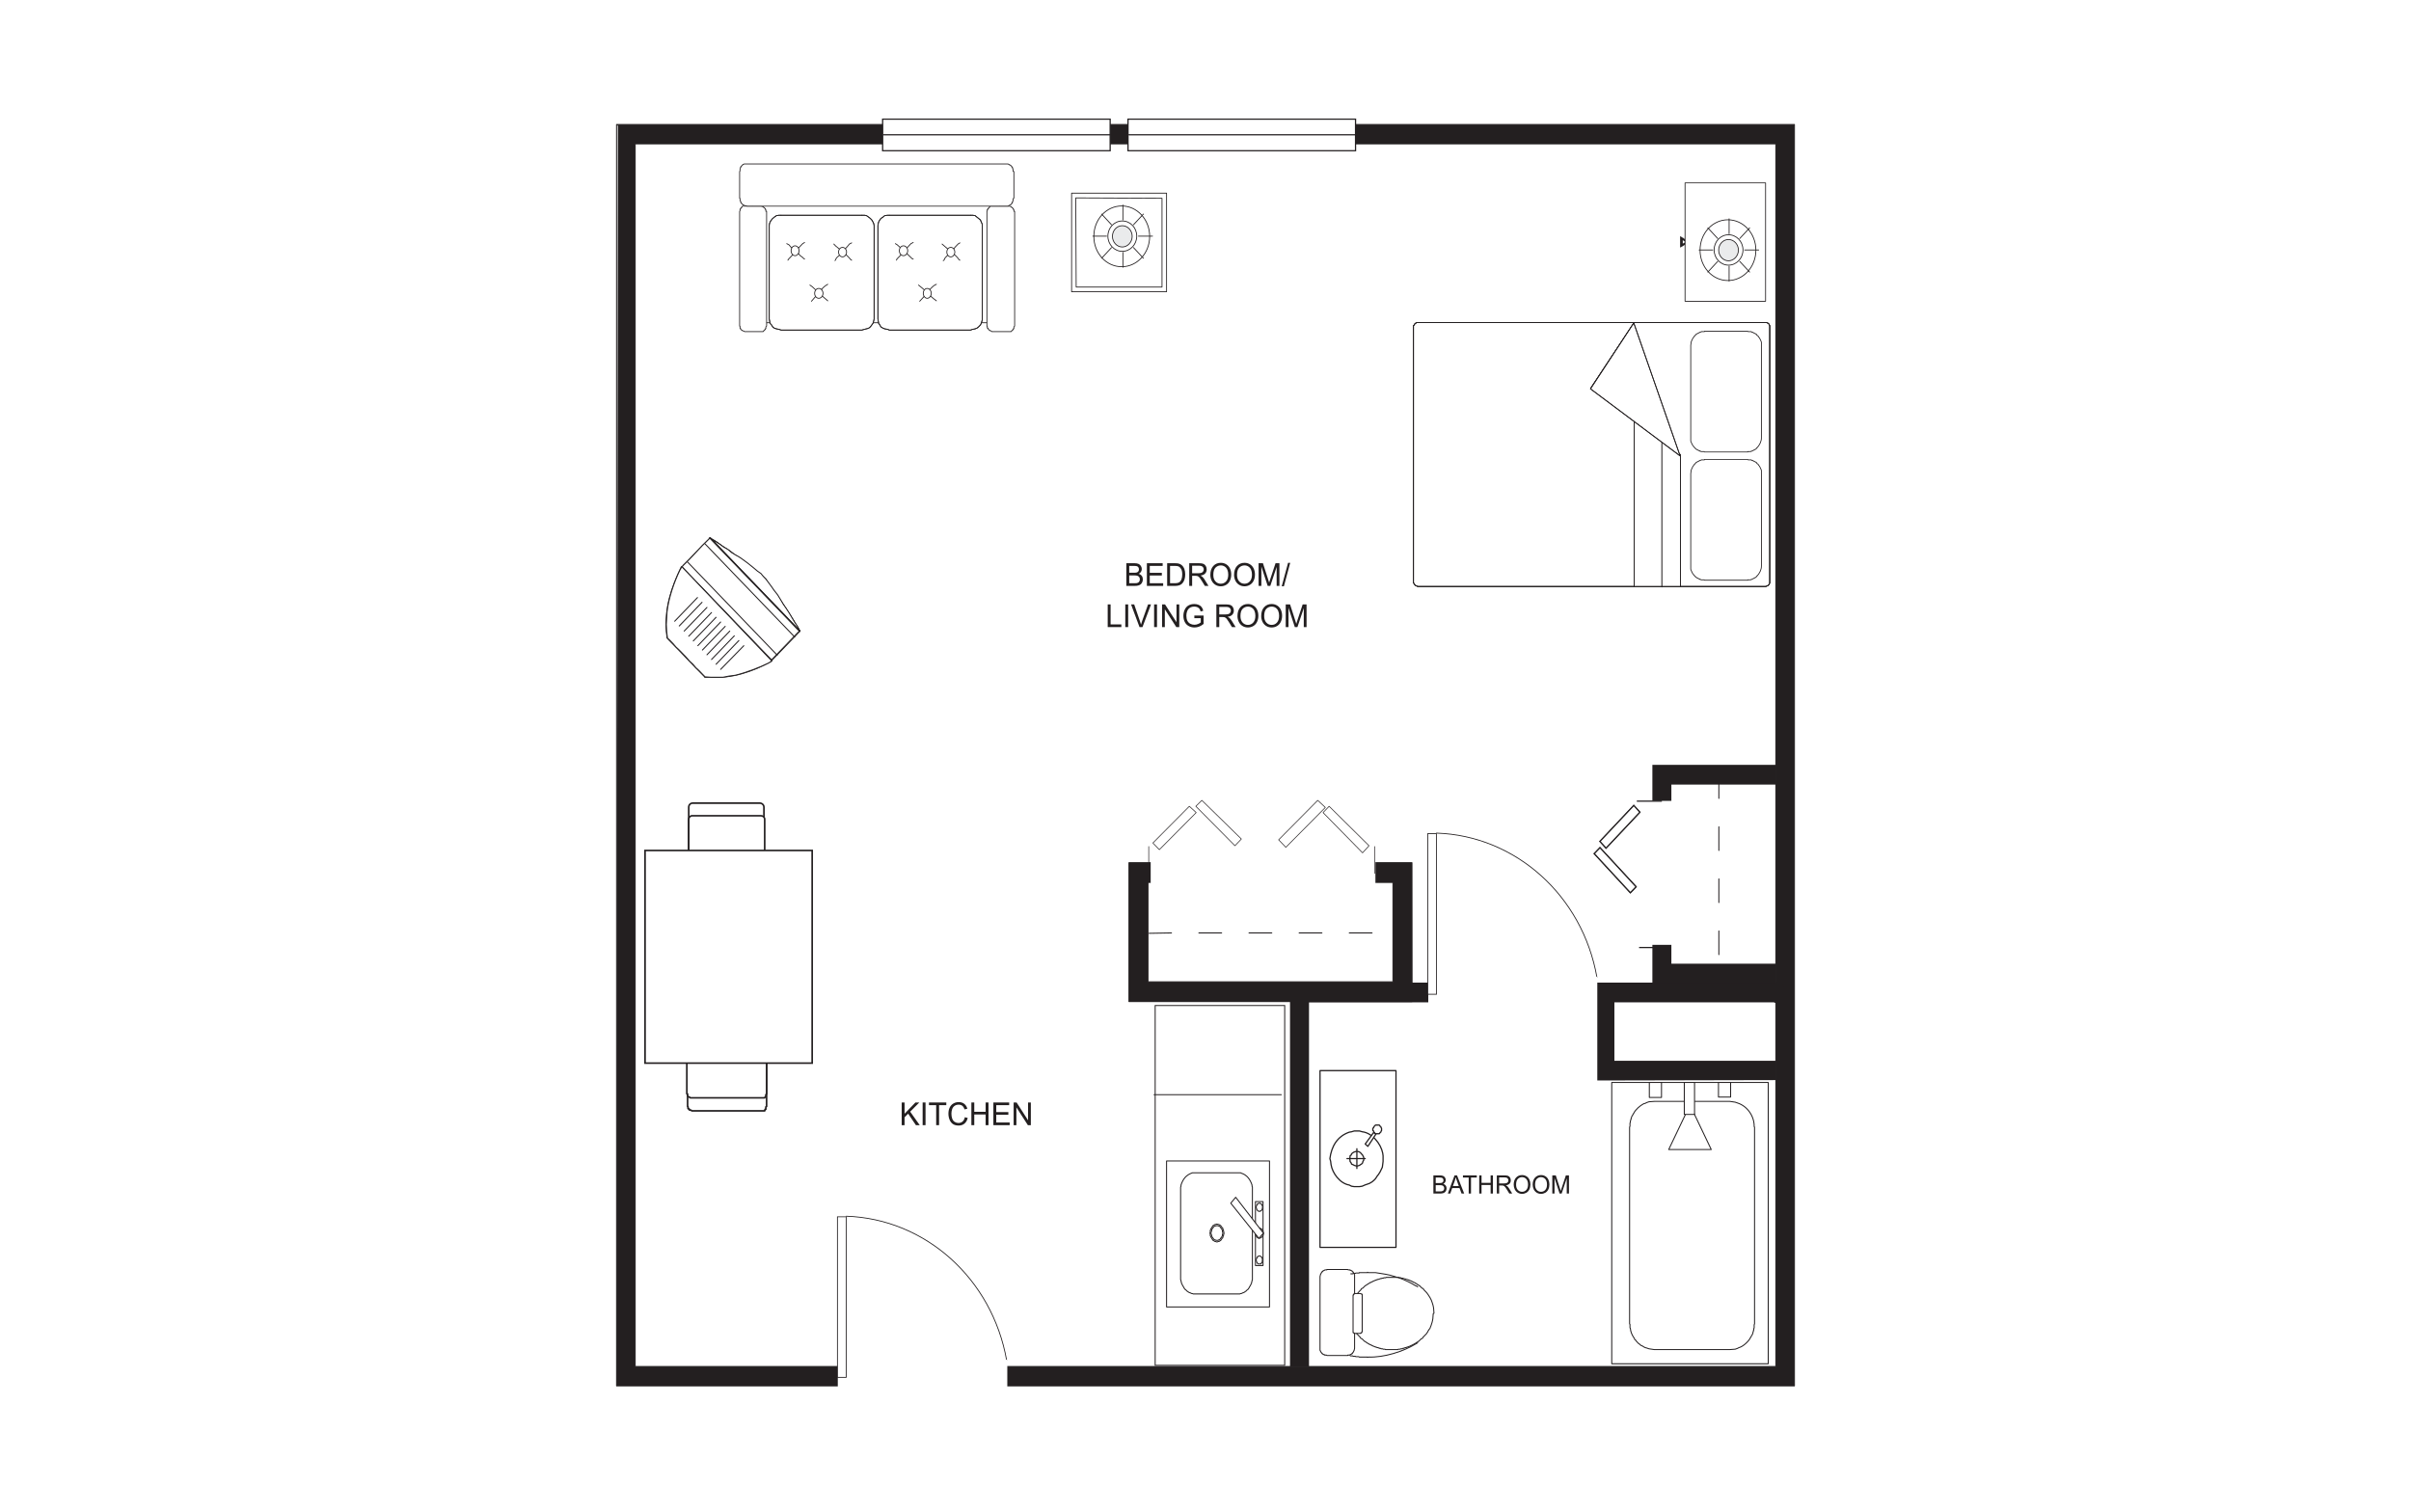 <?xml version="1.0" encoding="UTF-8"?><svg id="Layer_1" xmlns="http://www.w3.org/2000/svg" viewBox="0 0 998 626"><defs><style>.cls-1,.cls-2,.cls-3,.cls-4,.cls-5,.cls-6,.cls-7,.cls-8,.cls-9,.cls-10,.cls-11,.cls-12,.cls-13,.cls-14{fill:none;}.cls-1,.cls-2,.cls-3,.cls-4,.cls-5,.cls-6,.cls-9,.cls-11,.cls-12,.cls-13,.cls-14{stroke:#231f20;}.cls-1,.cls-2,.cls-3,.cls-4,.cls-5,.cls-7,.cls-8,.cls-9{stroke-linejoin:round;}.cls-1,.cls-2,.cls-3,.cls-4,.cls-5,.cls-7,.cls-8,.cls-9,.cls-10,.cls-11,.cls-12,.cls-13,.cls-14{stroke-linecap:round;}.cls-1,.cls-11{stroke-width:.681px;}.cls-2,.cls-6,.cls-12{stroke-width:.516px;}.cls-15,.cls-16,.cls-17{fill-rule:evenodd;}.cls-15,.cls-18{fill:#fff;}.cls-3,.cls-8{stroke-width:.272px;}.cls-4,.cls-13{stroke-width:.409px;}.cls-5,.cls-14{stroke-width:.34px;}.cls-19,.cls-16{fill:#231f20;}.cls-6,.cls-10,.cls-11,.cls-12,.cls-13,.cls-14{stroke-miterlimit:10;}.cls-7,.cls-8,.cls-10{stroke:#fff;}.cls-7,.cls-10{stroke-width:.137px;}.cls-9{stroke-width:.034px;}.cls-17{fill:#eaebec;}</style></defs><rect class="cls-18" x="-21" y="-18" width="1035" height="660"/><path class="cls-19" d="M262.923,59.543h472.156v506.18h-472.156V59.543ZM255.217,51.539l.548.571-.548,521.617h487.565V51.539H255.217Z"/><rect class="cls-4" x="255.218" y="51.539" width="487.565" height="522.187"/><rect class="cls-4" x="262.925" y="59.543" width="472.156" height="506.18"/><path class="cls-5" d="M416.691,563.191c-5.974-33.811-33.646-58.637-66.43-59.699"/><rect class="cls-18" x="346.882" y="562.946" width="69.966" height="13.72"/><rect class="cls-10" x="346.882" y="562.946" width="69.966" height="13.72"/><rect class="cls-18" x="346.646" y="503.738" width="3.616" height="66.476"/><rect class="cls-14" x="346.646" y="503.738" width="3.618" height="66.476"/><rect class="cls-18" x="667.156" y="448.122" width="64.778" height="116.457"/><rect class="cls-4" x="667.157" y="448.122" width="64.778" height="116.457"/><path class="cls-15" d="M684.766,455.961h31.288l2.202.326.943.327c4.172,1.304,7.042,5.615,6.917,9.799l.158.165v81.505l-.158.327v1.307l-.157.326v.491l-.158.326v.327l-.157.163v.326c-.222.422-.241.972-.629,1.309l-.158.326-.157.325-.157.164c-.625,1.48-3.168,3.755-4.717,4.084l-.629.327-.943.327-2.202.164h-31.288l-2.201-.327-.943-.327-.629-.164-.629-.325-.47-.328-.473-.164-.471-.327-.314-.327-.314-.16-.629-.655-.157-.164-.314-.326-.158-.327-.313-.163-.158-.327-.157-.327c-.871-1.231-1.487-2.621-1.576-4.081l-.157-.164v-1.471l-.158-.163v-81.505l.158-.328v-1.306l.157-.327v-.49l.157-.326v-.327l.159-.162v-.327l.157-.328v-.163l.158-.326.158-.327.158-.164.314-.654.157-.162c.732-1.561,2.577-3.118,4.087-3.921l.629-.164.629-.327.943-.326,2.201-.163Z"/><path class="cls-4" d="M684.766,455.961h31.288l2.202.326.943.327c4.172,1.304,7.042,5.615,6.917,9.799l.158.165v81.505l-.158.327v1.307l-.157.326v.491l-.158.326v.327l-.157.163v.326c-.222.422-.241.972-.629,1.309l-.158.326-.157.325-.157.164c-.625,1.48-3.168,3.755-4.717,4.084l-.629.327-.943.327-2.202.164h-31.288l-2.201-.327-.943-.327-.629-.164-.629-.325-.47-.328-.473-.164-.471-.327-.314-.327-.314-.16-.629-.655-.157-.164-.314-.326-.158-.327-.313-.163-.158-.327-.157-.327c-.871-1.231-1.488-2.621-1.576-4.081l-.157-.164v-1.471l-.158-.163v-81.505l.158-.328v-1.306l.157-.327v-.49l.157-.326v-.327l.159-.162v-.327l.157-.328v-.163l.158-.326.158-.327.158-.164.314-.654.157-.162c.732-1.561,2.577-3.118,4.087-3.921l.629-.164.629-.327.943-.326,2.201-.163Z"/><path class="cls-15" d="M699.388,462.657l-1.258.327-.472.327-.471.489-.314.326-.314.655-.158.49v1.308l.158.489.314.653.314.491.471.327.472.326.629.163h1.1l.629-.163c2.868-1.143,2.802-4.681,0-5.88l-.629-.164-.471-.163Z"/><path class="cls-4" d="M699.388,462.657l-1.258.327-.472.327-.471.489-.314.326-.314.655-.158.49v1.308l.158.489.314.653.314.491.471.327.472.326.629.163h1.1l.629-.163c2.868-1.143,2.802-4.681,0-5.88l-.629-.164-.471-.163Z"/><rect class="cls-18" x="711.337" y="448.121" width="5.032" height="6.043"/><rect class="cls-4" x="711.338" y="448.121" width="5.032" height="6.043"/><rect class="cls-18" x="682.721" y="448.121" width="5.031" height="6.207"/><rect class="cls-4" x="682.721" y="448.121" width="5.032" height="6.206"/><polygon class="cls-15" points="708.349 475.888 690.741 475.888 699.544 457.431 708.349 475.888"/><polygon class="cls-4" points="708.349 475.888 690.741 475.888 699.544 457.431 708.349 475.888"/><rect class="cls-18" x="697.187" y="448.122" width="4.243" height="13.228"/><rect class="cls-4" x="697.188" y="448.121" width="4.243" height="13.229"/><path class="cls-15" d="M558.826,543.835l.157,2.125.158.816.157.653.158.492c.581,2.162,1.099,2.294,2.044,4.081l.157.163.158.164.785.817.157.163.314.327.158.327.157.163h.158l.316.162.785.818.157.163h.158l.157.164.314.163.158.164h.157l.314.327h.158l.157.164h.158l.157.16.157.165h.314l.16.163h.155l.159.164h.157l.158.163h.157l.158.164h.157l.314.162h.157l.158.164h.314l.157.163h.314l.158.163h.471l.158.163h.314l.158.164h.471l.158.163h.629l.157.163h.785l.158.164h5.188l.157-.164h.787l.157-.163h.629l.157-.163h.473l.157-.164h.314l.158-.163h.471l.158-.163h.314l.157-.163h.314l.158-.164h.158c.731-.357,1.964-.875,2.515-1.306h.158l.157-.164.158-.163h.157l.157-.164.314-.163.158-.164h.157l.788-.814.157-.167.314-.162h.157l.158-.163.157-.327.158-.164.785-.816.629-.654.157-.327.159-.16.157-.327.158-.327.157-.165.158-.327.314-.326.157-.326.158-.491.157-.327.158-.487.157-.49.157-.492.158-.653.157-.816.158-2.125.314-.162-.158-2.124-.157-.818-.158-.652-.157-.491c-.417-1.663-1.373-3.065-2.359-4.409l-.471-.49-.629-.653-.158-.163-.157-.327-.158-.163h-.157l-.314-.165-.314-.327-.157-.162-.472-.491h-.158l-.158-.163-.314-.164-.157-.162h-.158l-.313-.327h-.158l-.157-.163h-.158l-.157-.164-.158-.163h-.314l-.157-.164h-.158l-.157-.163h-.157l-.158-.164h-.157l-.159-.163h-.157l-.314-.164h-.158l-.157-.163h-.316l-.157-.164h-.314l-.158-.162h-.471l-.158-.164c-.586-.038-1.097-.407-1.73-.325l-.157-.164h-.787l-.157-.163h-5.188l-.158.163h-.785l-.157.164h-.629l-.158.162h-.471l-.158.163h-.314l-.157.164h-.472l-.158.162h-.314l-.157.164h-.314l-.158.163h-.157l-.314.164h-.157l-.158.163h-.157l-.158.164h-.157l-.158.163h-.157l-.159.164h-.316l-.314.327h-.157l-.157.163h-.158l-.314.327h-.157l-.158.162-.314.164-.157.163h-.158l-.314.327-.157.164-.314.326-.157.163-.314.165h-.159l-.157.163-.158.327-.157.163-.472.49-.313.326c-.948.941-2.408,3.402-2.673,4.736l-.158.491-.157.652-.158.818-.157,2.124-.314.162Z"/><path class="cls-4" d="M558.826,543.835l.157,2.125.158.816.157.653.158.492c.581,2.162,1.099,2.294,2.044,4.081l.157.163.158.164.785.817.157.163.314.327.158.327.157.163h.158l.316.162.785.818.157.163h.158l.157.164.314.163.158.164h.157l.314.327h.158l.157.164h.158l.157.16.157.165h.314l.16.163h.155l.159.164h.157l.158.163h.157l.158.164h.157l.314.162h.157l.158.164h.314l.157.163h.314l.158.163h.471l.158.163h.314l.158.164h.471l.158.163h.629l.157.163h.785l.158.164h5.189l.157-.164h.787l.157-.163h.629l.157-.163h.473l.157-.164h.314l.158-.163h.471l.158-.163h.314l.157-.163h.314l.158-.164h.158c.731-.357,1.964-.875,2.515-1.306h.158l.157-.164.158-.163h.157l.157-.164.314-.163.158-.164h.157l.788-.814.157-.167.314-.162h.157l.158-.163.157-.327.158-.164.785-.816.629-.654.157-.327.159-.16.157-.327.158-.327.157-.165.158-.327.314-.326.157-.326.158-.491.157-.327.158-.487.157-.49.157-.492.158-.653.157-.816.158-2.125.314-.162-.158-2.124-.157-.818-.158-.652-.157-.491c-.417-1.663-1.373-3.065-2.359-4.409l-.471-.49-.629-.653-.158-.163-.157-.327-.158-.163h-.157l-.314-.165-.314-.327-.157-.162-.472-.491h-.158l-.158-.163-.314-.164-.157-.162h-.158l-.313-.327h-.158l-.157-.163h-.158l-.157-.164-.158-.163h-.314l-.157-.164h-.158l-.157-.163h-.157l-.158-.164h-.157l-.159-.163h-.157l-.314-.164h-.158l-.157-.163h-.316l-.157-.164h-.314l-.158-.162h-.471l-.158-.164c-.586-.038-1.097-.407-1.73-.325l-.157-.164h-.787l-.157-.163h-5.188l-.158.163h-.785l-.157.164h-.629l-.158.162h-.471l-.158.163h-.314l-.157.164h-.472l-.158.162h-.314l-.157.164h-.314l-.158.163h-.157l-.314.164h-.157l-.158.163h-.157l-.158.164h-.157l-.158.163h-.157l-.159.164h-.316l-.314.327h-.157l-.157.163h-.158l-.314.327h-.157l-.158.162-.314.164-.157.163h-.158l-.314.327-.157.164-.314.326-.157.163-.314.165h-.159l-.157.163-.158.327-.157.163-.472.49-.313.326c-.948.941-2.408,3.402-2.673,4.736l-.158.491-.157.652-.158.818-.157,2.124-.314.162Z"/><polygon class="cls-15" points="546.405 558.21 546.405 559.026 546.562 559.19 546.562 559.353 546.719 559.515 546.719 559.678 546.876 559.842 547.034 560.007 547.034 560.171 547.19 560.171 547.348 560.334 547.348 560.497 547.505 560.497 547.663 560.661 547.819 560.661 547.977 560.824 548.293 560.824 548.293 560.987 549.078 560.987 549.235 561.149 557.883 561.149 557.883 560.987 558.67 560.987 558.826 560.824 558.984 560.824 559.141 560.661 559.298 560.661 559.455 560.497 559.613 560.497 559.613 560.334 559.769 560.334 559.769 560.171 559.927 560.171 559.927 560.007 560.084 559.842 560.242 559.678 560.242 559.515 560.398 559.353 560.398 559.19 560.555 559.026 560.555 558.864 560.713 558.21 560.713 527.666 560.555 527.502 560.555 527.339 560.398 527.175 560.398 527.012 560.084 526.685 560.084 526.524 559.927 526.524 559.769 526.36 559.769 526.197 559.613 526.197 559.455 526.032 559.298 526.032 559.141 525.87 558.826 525.87 558.826 525.705 558.04 525.705 557.883 525.543 549.235 525.543 549.235 525.705 548.449 525.705 548.293 525.87 548.135 525.87 547.977 526.032 547.819 526.032 547.663 526.197 547.505 526.197 547.505 526.36 547.348 526.36 547.348 526.524 547.19 526.524 547.19 526.685 547.034 526.849 546.876 527.012 546.876 527.175 546.719 527.339 546.719 527.502 546.562 527.666 546.562 527.829 546.405 528.482 546.405 558.21"/><polygon class="cls-4" points="546.405 558.21 546.405 559.026 546.562 559.19 546.562 559.353 546.719 559.515 546.719 559.678 546.876 559.842 547.034 560.007 547.034 560.171 547.19 560.171 547.348 560.334 547.348 560.497 547.505 560.497 547.663 560.661 547.819 560.661 547.977 560.824 548.293 560.824 548.293 560.987 549.078 560.987 549.235 561.149 557.883 561.149 557.883 560.987 558.67 560.987 558.826 560.824 558.984 560.824 559.141 560.661 559.298 560.661 559.455 560.497 559.613 560.497 559.613 560.334 559.769 560.334 559.769 560.171 559.927 560.171 559.927 560.007 560.084 559.842 560.242 559.678 560.242 559.515 560.398 559.353 560.398 559.19 560.555 559.026 560.555 558.864 560.713 558.21 560.713 527.666 560.555 527.502 560.555 527.339 560.398 527.175 560.398 527.012 560.084 526.685 560.084 526.524 559.927 526.524 559.769 526.36 559.769 526.197 559.613 526.197 559.455 526.032 559.298 526.032 559.141 525.87 558.826 525.87 558.826 525.705 558.039 525.705 557.883 525.543 549.235 525.543 549.235 525.705 548.449 525.705 548.293 525.87 548.135 525.87 547.977 526.032 547.819 526.032 547.663 526.197 547.505 526.197 547.505 526.36 547.348 526.36 547.348 526.524 547.19 526.524 547.19 526.685 547.034 526.849 546.876 527.012 546.876 527.175 546.719 527.339 546.719 527.502 546.562 527.666 546.562 527.829 546.405 528.482 546.405 558.21"/><polygon class="cls-15" points="560.084 551.35 560.084 551.675 560.24 551.675 560.24 551.838 560.555 551.838 560.713 552.002 563.228 552.002 563.228 551.838 563.542 551.838 563.542 551.675 563.7 551.675 563.7 551.35 563.857 551.35 563.857 535.833 563.7 535.833 563.7 535.671 563.386 535.671 563.228 535.505 560.713 535.505 560.713 535.671 560.398 535.671 560.398 535.833 560.24 535.833 560.24 536.159 560.084 536.159 560.084 551.35"/><polygon class="cls-4" points="560.084 551.35 560.084 551.675 560.24 551.675 560.24 551.838 560.555 551.838 560.713 552.002 563.228 552.002 563.228 551.838 563.542 551.838 563.542 551.675 563.7 551.675 563.7 551.35 563.857 551.35 563.857 535.833 563.7 535.833 563.7 535.671 563.386 535.671 563.228 535.505 560.713 535.505 560.713 535.671 560.398 535.671 560.398 535.833 560.24 535.833 560.24 536.159 560.084 536.159 560.084 551.35"/><path class="cls-4" d="M558.826,561.149l.157.163h.943l.158.164h.943l.158.163h1.258l.157.164h3.458v.162l.314-.162c6.604.225,14.503-2.248,20.126-5.716l.314-.164"/><path class="cls-4" d="M586.813,532.73l-.471-.327-.472-.164c-1.941-1.279-5.021-2.618-7.233-3.429h-.314l-.943-.327c-2.591-.907-5.321-1.176-8.018-1.634h-2.989l-.314-.163v.163h-3.458v.164h-1.414l-.158.163h-.943l-.158.164h-.785"/><rect class="cls-18" x="546.404" y="443.222" width="31.444" height="73.172"/><rect class="cls-2" x="546.405" y="443.221" width="31.445" height="73.175"/><path class="cls-15" d="M561.656,491.241h-1.1l-1.101-.163-.943-.49c-3.83-.61-7.026-4.942-7.547-8.494l-.158-1.304-.314-1.145c.665-5.036,2.994-9.198,8.019-10.943l.943-.163,1.101-.328h2.2l1.101.328c4.129.445,7.728,4.962,8.49,8.82l.158,1.143v2.288l-.158,1.304-.157,1.144-.472.98-.471.98-.629.981-.63.816-.626.98-.629.654-.787.651-1.102.654-.945.327-.942.327-1.101.49-1.101.163h-1.1Z"/><path class="cls-2" d="M561.656,491.241h-1.1l-1.101-.163-.943-.49c-3.83-.61-7.026-4.942-7.547-8.494l-.158-1.304-.314-1.145c.665-5.036,2.994-9.197,8.019-10.943l.943-.163,1.101-.328h2.2l1.101.328c4.129.445,7.728,4.962,8.49,8.82l.158,1.143v2.288l-.158,1.304-.157,1.144-.472.98-.471.98-.629.981-.63.816-.626.98-.629.654-.787.651-1.102.654-.945.327-.942.327-1.101.49-1.101.163h-1.1Z"/><polygon class="cls-15" points="569.99 469.355 569.36 469.355 568.731 468.702 568.574 468.212 568.26 468.048 568.26 467.069 568.574 466.905 568.731 466.415 569.203 465.924 569.36 465.76 570.933 465.76 571.09 465.924 571.247 466.251 571.562 466.415 571.72 466.905 571.878 467.069 571.878 468.048 571.72 468.212 571.562 468.702 571.247 468.865 571.09 469.192 570.933 469.355 569.99 469.355"/><polygon class="cls-2" points="569.99 469.355 569.36 469.355 568.731 468.702 568.574 468.212 568.26 468.048 568.26 467.069 568.574 466.905 568.731 466.415 569.203 465.924 569.36 465.76 570.933 465.76 571.09 465.924 571.247 466.251 571.562 466.415 571.72 466.905 571.878 467.069 571.878 468.048 571.72 468.212 571.562 468.702 571.247 468.865 571.09 469.192 570.933 469.355 569.99 469.355"/><polygon class="cls-15" points="565.115 473.601 568.576 468.865 569.519 469.518 566.214 474.582 565.115 473.601"/><polygon class="cls-2" points="565.115 473.601 568.576 468.865 569.519 469.518 566.214 474.582 565.115 473.601"/><path class="cls-15" d="M561.656,482.748l-.629-.163-.471-.164-.63-.327-.471-.162-.158-.491-.471-.654v-.49l-.158-.653.158-.49v-.653l.471-.327.158-.489c1.066-1.139,3.11-1.553,4.089,0l.471.489.157.327.314.653v1.143l-.314.49-.157.654-.471.491-.316.162-.472.327-.471.164-.629.163Z"/><path class="cls-2" d="M561.656,482.748l-.629-.163-.471-.164-.63-.327-.471-.162-.158-.491-.471-.654v-.49l-.158-.653.158-.49v-.653l.471-.327.158-.489c1.066-1.139,3.11-1.553,4.089,0l.471.489.157.327.314.653v1.143l-.314.49-.157.654-.471.491-.316.162-.472.327-.471.164-.629.163Z"/><line class="cls-2" x1="561.656" y1="475.561" x2="561.656" y2="483.728"/><line class="cls-2" x1="565.115" y1="479.646" x2="557.57" y2="479.646"/><rect class="cls-18" x="482.882" y="480.624" width="42.61" height="60.434"/><rect class="cls-4" x="482.884" y="480.624" width="42.61" height="60.434"/><path class="cls-15" d="M518.418,492.384v-.979l-.157-.327v-.49c-.753-2.283-2.057-4.154-4.402-4.899l-.314-.163h-19.97c-2.592.914-3.839,2.477-4.716,5.062v.49l-.157.327v38.382l.157.327v.327l.158.327v.328l.314.652.157.327.158.327.157.163.158.327.157.327.158.164.157.327.314.163.629.651.316.163.157.164.314.163.314.164h.157l.314.163.314.164h.314l.314.163h19.34l.316-.163h.314l.314-.164.313-.163h.158l.314-.164.314-.163.157-.164.314-.163.472-.49.157-.162.314-.163.158-.327.158-.164.157-.327.158-.327.157-.163.158-.327.157-.327.314-.652v-.328l.158-.327v-.327l.157-.327v-37.404Z"/><path class="cls-4" d="M518.418,492.384v-.979l-.157-.327v-.49c-.753-2.283-2.057-4.154-4.402-4.899l-.314-.163h-19.97c-2.592.914-3.839,2.477-4.716,5.062v.49l-.157.327v38.382l.157.327v.327l.158.327v.328l.314.652.157.327.158.327.157.163.158.327.157.327.158.164.157.327.314.163.629.651.316.163.157.164.314.163.314.164h.157l.314.163.314.164h.314l.314.163h19.34l.316-.163h.314l.314-.164.313-.163h.158l.314-.164.314-.163.157-.164.314-.163.472-.49.157-.162.314-.163.158-.327.158-.164.157-.327.158-.327.157-.163.158-.327.157-.327.314-.652v-.328l.158-.327v-.327l.157-.327v-37.404"/><rect class="cls-18" x="519.675" y="497.447" width="3.144" height="26.461"/><rect class="cls-4" x="519.676" y="497.449" width="3.145" height="26.461"/><polygon class="cls-15" points="522.664 499.735 522.664 499.574 522.507 499.41 522.507 499.083 522.349 498.92 522.349 498.754 522.193 498.591 522.193 498.43 522.035 498.43 521.878 498.266 521.721 498.266 521.564 498.101 521.092 498.101 520.934 498.266 520.619 498.266 520.619 498.43 520.462 498.43 520.462 498.591 520.304 498.754 520.304 498.92 520.147 499.083 520.147 499.245 519.989 499.41 519.989 500.061 520.147 500.224 520.147 500.551 520.304 500.715 520.304 500.878 520.462 501.042 520.619 501.205 520.775 501.369 521.092 501.369 521.249 501.534 521.406 501.534 521.564 501.369 521.878 501.369 521.878 501.205 522.035 501.205 522.193 501.042 522.349 500.878 522.349 500.715 522.507 500.551 522.507 500.061 522.664 499.898 522.664 499.735"/><polyline class="cls-4" points="522.664 499.735 522.664 499.574 522.507 499.41 522.507 499.083 522.349 498.92 522.349 498.754 522.193 498.591 522.193 498.43 522.035 498.43 521.878 498.266 521.72 498.266 521.564 498.101 521.092 498.101 520.934 498.266 520.619 498.266 520.619 498.43 520.462 498.43 520.462 498.591 520.304 498.754 520.304 498.92 520.147 499.083 520.147 499.245 519.989 499.41 519.989 500.061 520.147 500.224 520.147 500.551 520.304 500.715 520.304 500.878 520.462 501.042 520.619 501.205 520.775 501.369 521.092 501.369 521.249 501.534 521.406 501.534 521.564 501.369 521.878 501.369 521.878 501.205 522.035 501.205 522.193 501.042 522.349 500.878 522.349 500.715 522.507 500.551 522.507 500.061 522.664 499.898 522.664 499.735"/><path class="cls-15" d="M506.627,510.515v-.326l-.157-.49v-.326l-.314-.655v-.327l-.314-.163-.158-.327-.157-.163c-.332-.731-1.317-.957-2.046-.981l-.314.164h-.314l-.158.164-.313.164-.314.163-.158.326-.157.163-.158.327-.158.163-.158.327-.314.655v.816l-.157.326.157.327v.653l.472.982.158.162.158.327.157.163.158.326.314.164.313.163.158.164h.314l.314.163h.471l.314-.163h.314l.316-.164.158-.163.314-.164.158-.326.157-.163.158-.327.314-.162v-.328l.314-.654v-.327l.157-.326v-.327Z"/><path class="cls-4" d="M506.627,510.515v-.326l-.157-.49v-.326l-.314-.655v-.327l-.314-.163-.158-.327-.157-.163c-.332-.731-1.317-.957-2.046-.981l-.314.164h-.314l-.158.164-.313.164-.314.163-.158.326-.157.163-.158.327-.158.163-.158.327-.314.655v.816l-.157.326.157.327v.653l.472.982.158.162.158.327.157.163.158.326.314.164.313.163.158.164h.314l.314.163h.471l.314-.163h.314l.316-.164.158-.163.314-.164.158-.326.157-.163.158-.327.314-.162v-.328l.314-.654v-.327l.157-.326v-.327"/><path class="cls-15" d="M506.155,510.515v-.326l-.157-.327v-.489l-.158-.327-.157-.328-.314-.327-.159-.327-.471-.487h-.314l-.159-.164h-.942l-.314.164h-.158l-.314.162-.314.326-.157.327-.314.327-.157.328v.327l-.158.162v.327l-.157.327v.653l.157.162c.139,1.083.407,1.242,1.1,2.125l.314.164h.158l.314.162h.942l.159-.162h.314l.471-.491.159-.325.314-.328.157-.327.158-.327v-.491l.157-.162v-.327Z"/><path class="cls-4" d="M506.155,510.515v-.326l-.157-.327v-.489l-.158-.327-.157-.328-.314-.327-.159-.327-.471-.487h-.314l-.159-.164h-.942l-.314.164h-.158l-.314.162-.314.326-.157.327-.314.327-.157.328v.327l-.158.162v.327l-.157.327v.653l.157.162c.139,1.083.407,1.242,1.1,2.125l.314.164h.158l.314.162h.942l.159-.162h.314l.471-.491.159-.325.314-.328.157-.327.158-.327v-.491l.157-.162v-.327"/><polygon class="cls-15" points="522.664 521.623 522.507 521.46 522.507 520.806 522.349 520.806 522.349 520.642 522.193 520.479 522.193 520.316 522.035 520.316 521.721 519.989 520.934 519.989 520.775 520.153 520.619 520.153 520.619 520.316 520.462 520.316 520.462 520.479 520.304 520.642 520.304 520.806 520.147 520.806 520.147 521.133 519.989 521.296 519.989 521.948 520.147 522.111 520.147 522.438 520.304 522.603 520.304 522.765 520.462 522.765 520.462 522.929 520.619 523.093 520.775 523.257 521.878 523.257 521.878 523.093 522.035 523.093 522.193 522.929 522.193 522.765 522.349 522.765 522.349 522.603 522.507 522.438 522.507 521.785 522.664 521.623"/><polyline class="cls-4" points="522.664 521.623 522.507 521.46 522.507 520.806 522.349 520.806 522.349 520.642 522.193 520.479 522.193 520.316 522.035 520.316 521.72 519.989 520.934 519.989 520.775 520.153 520.619 520.153 520.619 520.316 520.462 520.316 520.462 520.479 520.304 520.642 520.304 520.806 520.147 520.806 520.147 521.133 519.989 521.296 519.989 521.948 520.147 522.111 520.147 522.438 520.304 522.603 520.304 522.765 520.462 522.765 520.462 522.929 520.619 523.093 520.775 523.257 521.878 523.257 521.878 523.093 522.035 523.093 522.193 522.929 522.193 522.765 522.349 522.765 522.349 522.603 522.507 522.438 522.507 521.785 522.664 521.623"/><polygon class="cls-15" points="522.978 510.515 522.978 510.189 522.822 510.026 522.822 509.535 522.664 509.374 522.507 509.209 522.507 509.047 522.349 508.882 522.193 508.882 522.035 508.718 521.878 508.554 521.564 508.554 521.406 508.391 521.089 508.391 520.934 508.554 520.618 508.554 520.462 508.718 519.989 509.209 519.989 509.374 519.833 509.535 519.833 509.699 519.675 510.026 519.675 511.004 519.833 511.331 519.833 511.495 519.989 511.658 519.989 511.822 520.462 512.313 520.618 512.477 520.934 512.477 521.089 512.639 521.406 512.639 521.564 512.477 521.878 512.477 522.193 512.149 522.349 512.149 522.507 511.985 522.507 511.822 522.822 511.495 522.822 511.004 522.978 511.004 522.978 510.515"/><polyline class="cls-4" points="522.978 510.515 522.978 510.189 522.822 510.026 522.822 509.535 522.664 509.374 522.507 509.209 522.507 509.047 522.349 508.882 522.193 508.882 522.035 508.718 521.878 508.554 521.564 508.554 521.406 508.391 521.089 508.391 520.934 508.554 520.618 508.554 520.462 508.718 519.989 509.209 519.989 509.374 519.833 509.535 519.833 509.699 519.675 510.026 519.675 511.004 519.833 511.331 519.833 511.495 519.989 511.658 519.989 511.822 520.462 512.313 520.618 512.477 520.934 512.477 521.089 512.639 521.406 512.639 521.564 512.477 521.878 512.477 522.193 512.149 522.349 512.149 522.507 511.985 522.507 511.822 522.822 511.495 522.822 511.004 522.978 511.004 522.978 510.515"/><polygon class="cls-15" points="509.457 498.101 521.09 512.638 522.979 510.516 511.5 495.651 509.457 498.101"/><polyline class="cls-4" points="509.457 498.101 521.09 512.638 522.979 510.516 511.5 495.651 509.457 498.101"/><rect class="cls-13" x="478.169" y="416.271" width="53.614" height="148.964"/><rect class="cls-18" x="365.355" y="49.333" width="94.18" height="13.068"/><rect class="cls-12" x="365.356" y="49.334" width="94.18" height="13.066"/><line class="cls-2" x1="365.75" y1="55.786" x2="459.459" y2="55.786"/><rect class="cls-18" x="466.925" y="49.333" width="94.18" height="13.068"/><rect class="cls-12" x="466.927" y="49.334" width="94.18" height="13.066"/><line class="cls-2" x1="467.319" y1="55.786" x2="561.028" y2="55.786"/><polygon class="cls-15" points="732.564 135.331 732.564 134.842 732.406 134.515 732.25 134.188 731.935 133.862 731.306 133.534 586.5 133.534 586.185 133.698 585.87 133.862 585.555 134.188 585.399 134.515 585.084 134.842 585.084 241.337 585.399 241.663 585.555 241.99 585.87 242.316 586.185 242.479 586.5 242.643 586.971 242.806 730.834 242.806 731.306 242.643 731.621 242.479 731.935 242.316 732.25 241.99 732.406 241.663 732.564 241.337 732.564 135.331"/><polygon class="cls-5" points="732.564 135.331 732.564 134.842 732.406 134.515 732.25 134.188 731.935 133.862 731.306 133.534 586.5 133.534 586.185 133.698 585.87 133.862 585.555 134.188 585.399 134.515 585.084 134.842 585.084 241.337 585.399 241.663 585.555 241.99 585.87 242.316 586.185 242.479 586.5 242.643 586.971 242.806 730.834 242.806 731.306 242.643 731.621 242.479 731.935 242.316 732.25 241.99 732.406 241.663 732.564 241.337 732.564 135.331"/><polygon class="cls-5" points="732.564 135.331 732.564 134.842 732.406 134.515 732.25 134.188 731.935 133.862 731.306 133.534 586.5 133.534 586.185 133.698 585.87 133.862 585.555 134.188 585.399 134.515 585.084 134.842 585.084 241.337 585.399 241.663 585.555 241.99 585.87 242.316 586.185 242.479 586.5 242.643 586.971 242.806 730.834 242.806 731.306 242.643 731.621 242.479 731.935 242.316 732.25 241.99 732.406 241.663 732.564 241.337 732.564 135.331"/><polygon class="cls-5" points="732.564 135.331 732.564 134.842 732.406 134.515 732.25 134.188 731.935 133.862 731.306 133.534 586.5 133.534 586.185 133.698 585.87 133.862 585.555 134.188 585.399 134.515 585.084 134.842 585.084 241.337 585.399 241.663 585.555 241.99 585.87 242.316 586.185 242.479 586.5 242.643 586.971 242.806 730.834 242.806 731.306 242.643 731.621 242.479 731.935 242.316 732.25 241.99 732.406 241.663 732.564 241.337 732.564 135.331"/><polygon class="cls-15" points="658.508 160.648 676.433 133.535 676.433 242.808 695.616 242.808 695.616 188.252 658.508 160.648"/><polygon class="cls-5" points="658.508 160.648 676.433 133.535 676.433 242.808 695.616 242.808 695.616 188.252 658.508 160.648"/><polygon class="cls-5" points="658.508 160.648 676.433 133.535 676.433 242.808 695.616 242.808 695.616 188.252 658.508 160.648"/><polygon class="cls-15" points="658.352 160.975 676.277 133.698 695.458 188.742 658.352 160.975"/><polygon class="cls-5" points="658.352 160.975 676.277 133.698 695.458 188.742 658.352 160.975"/><polygon class="cls-5" points="658.352 160.975 676.277 133.698 695.458 188.742 658.352 160.975"/><path class="cls-15" d="M729.104,143.008v-1.307l-.157-.49-.158-.327-.157-.327-.158-.326-.157-.327-.158-.163-.157-.164-.158-.327-.314-.325h-.158l-.158-.164v-.164l-.313-.326h-.158l-.157-.164h-.158l-.157-.162h-.158l-.157-.165h-.158l-.157-.163h-.314v-.163h-.314l-.157-.163h-1.259l-.158-.164h-17.922v.164h-1.259l-.157.163h-.314l-.159.163h-.157l-.158.163h-.157l-.157.165h-.158l-.157.162h-.158l-.158.164h-.158l-.157.163-.158.163-.157.164v.164h-.158l-.157.163-.158.162c-.307.739-.357.232-.785,1.307l-.158.327-.158.327-.157.49-.158,1.307v39.529l.158.489.157.327.158.326.316.654.157.162.158.163c.323.804.562.518.785.82v.162l.314.327h.157l.158.164h.158l.158.163h.157l.158.164h.157l.157.163h.314v.162h.316l.158.165h1.258l.158.162h17.922v-.162h1.259l.158-.165h.313l.158-.162h.157l.158-.163h.157l.158-.164h.157l.158-.163h.157l.158-.164h.157l.314-.327.157-.162v-.164h.158c.98-1.107,1.758-2.543,1.73-4.084v-38.221Z"/><path class="cls-5" d="M729.104,143.008v-1.307l-.157-.49-.158-.327-.157-.327-.158-.326-.157-.327-.158-.163-.157-.164-.158-.327-.314-.325h-.158l-.158-.164v-.164l-.313-.326h-.158l-.157-.164h-.158l-.157-.162h-.158l-.157-.166h-.158l-.157-.163h-.314v-.163h-.314l-.157-.163h-1.259l-.158-.164h-17.922v.164h-1.259l-.157.163h-.314l-.159.163h-.157l-.158.163h-.157l-.157.166h-.158l-.157.162h-.158l-.158.164h-.158l-.157.163-.158.163-.157.164v.164h-.158l-.157.163-.158.162c-.307.739-.357.232-.785,1.307l-.158.327-.158.327-.157.49-.158,1.307v39.529l.158.489.157.327.158.326.316.654.157.162.158.163c.323.804.562.518.785.82v.162l.314.327h.157l.158.164h.158l.158.163h.157l.158.164h.157l.157.163h.314v.162h.316l.158.165h1.258l.158.162h17.922v-.162h1.259l.158-.165h.313l.158-.162h.157l.158-.163h.157l.158-.164h.157l.158-.163h.157l.158-.164h.157l.314-.327.157-.162v-.164h.158c.98-1.107,1.758-2.543,1.73-4.084v-38.221Z"/><path class="cls-15" d="M729.104,196.092v-1.306l-.157-.491-.158-.327-.157-.326-.158-.327-.157-.327-.314-.326-.158-.328-.157-.163-.158-.163h-.158l-.158-.163v-.163l-.157-.164-.157-.163h-.158l-.157-.164h-.158l-.157-.163h-.158l-.157-.164h-.158l-.157-.162h-.314v-.164h-.314l-.157-.163h-1.259l-.158-.164h-17.922v.164h-1.259l-.157.163h-.314l-.159.164h-.157l-.158.162h-.157l-.157.164h-.158l-.157.163h-.158l-.158.164h-.158l-.157.163-.314.327v.163h-.158l-.157.163-.158.163c-.307.744-.356.227-.785,1.308l-.158.326-.158.327-.157.491-.158,1.306v39.529l.158.489.157.327.158.327.316.654.157.162.158.163.157.327.314.327h.157l.158.164v.163l.157.164.158.162h.157l.158.164h.158l.158.163h.157l.158.164h.157l.157.163h.314v.163h.316l.158.164h1.258l.158.162h17.922v-.162h1.259l.158-.164h.313l.158-.163h.157l.158-.163h.157l.158-.164h.157l.158-.163h.157l.158-.164h.157l.158-.162.157-.164.157-.163v-.164h.158c.981-1.106,1.755-2.543,1.73-4.082v-38.222Z"/><path class="cls-5" d="M729.104,196.092v-1.306l-.157-.491-.158-.327-.157-.326-.158-.327-.157-.327-.314-.326-.158-.328-.157-.163-.158-.163h-.158l-.158-.163v-.163l-.157-.164-.157-.163h-.158l-.157-.164h-.158l-.157-.163h-.158l-.157-.164h-.158l-.157-.162h-.314v-.164h-.314l-.157-.163h-1.259l-.158-.164h-17.922v.164h-1.259l-.157.163h-.314l-.159.164h-.157l-.158.162h-.157l-.157.164h-.158l-.157.163h-.158l-.158.164h-.158l-.157.163-.314.327v.163h-.158l-.157.163-.158.163c-.307.744-.356.227-.785,1.308l-.158.326-.158.327-.157.491-.158,1.306v39.529l.158.489.157.327.158.327.316.654.157.162.158.163.157.327.314.327h.157l.158.164v.163l.157.164.158.162h.157l.158.164h.158l.158.163h.157l.158.164h.157l.157.163h.314v.163h.316l.158.164h1.258l.158.162h17.922v-.162h1.259l.158-.164h.313l.158-.163h.157l.158-.163h.157l.158-.164h.157l.158-.163h.157l.158-.164h.157l.158-.162.157-.164.157-.163v-.164h.158c.981-1.106,1.755-2.543,1.73-4.082v-38.222Z"/><line class="cls-4" x1="687.91" y1="183.351" x2="687.91" y2="242.97"/><polygon class="cls-15" points="699.388 100.05 695.771 97.764 695.771 102.336 699.388 100.05"/><polygon class="cls-9" points="699.388 100.05 695.771 97.764 695.771 102.336 699.388 100.05"/><polygon class="cls-19" points="699.388 100.214 695.458 97.763 695.458 102.501 699.388 100.214 697.658 100.214 696.558 100.867 696.558 99.398 697.658 100.214 699.388 100.214"/><rect class="cls-18" x="697.501" y="75.712" width="33.333" height="49"/><rect class="cls-5" x="697.501" y="75.714" width="33.334" height="49.001"/><path class="cls-15" d="M726.825,103.562c0-6.942-5.189-12.576-11.556-12.576-6.446,0-11.556,5.634-11.556,12.576s5.11,12.578,11.556,12.578c6.368,0,11.556-5.637,11.556-12.578"/><path class="cls-5" d="M726.825,103.562c0-6.942-5.189-12.576-11.556-12.576-6.446,0-11.556,5.634-11.556,12.576s5.11,12.578,11.556,12.578c6.368,0,11.556-5.637,11.556-12.578Z"/><path class="cls-15" d="M721.477,103.48c0-3.512-2.672-6.287-5.974-6.287s-5.974,2.775-5.974,6.287c0,3.431,2.673,6.288,5.974,6.288s5.974-2.857,5.974-6.288"/><path class="cls-5" d="M721.477,103.48c0-3.512-2.672-6.287-5.974-6.287s-5.974,2.775-5.974,6.287c0,3.431,2.673,6.288,5.974,6.288s5.974-2.857,5.974-6.288Z"/><line class="cls-5" x1="722.186" y1="103.48" x2="728.004" y2="103.48"/><line class="cls-5" x1="715.74" y1="90.577" x2="715.74" y2="96.784"/><line class="cls-5" x1="703.318" y1="103.48" x2="708.978" y2="103.48"/><line class="cls-5" x1="715.74" y1="110.177" x2="715.74" y2="116.384"/><line class="cls-5" x1="706.934" y1="112.627" x2="711.024" y2="108.217"/><line class="cls-5" x1="720.141" y1="108.217" x2="724.23" y2="112.627"/><line class="cls-5" x1="720.141" y1="98.745" x2="724.23" y2="94.333"/><line class="cls-5" x1="706.934" y1="94.333" x2="711.024" y2="98.745"/><path class="cls-17" d="M719.591,103.562c0-2.451-1.888-4.409-4.086-4.409-2.28,0-4.087,1.958-4.087,4.409,0,2.369,1.807,4.409,4.087,4.409,2.198,0,4.086-2.041,4.086-4.409"/><path class="cls-5" d="M719.591,103.562c0-2.451-1.888-4.409-4.086-4.409-2.28,0-4.087,1.958-4.087,4.409,0,2.369,1.807,4.409,4.087,4.409,2.198,0,4.086-2.041,4.086-4.409Z"/><path class="cls-15" d="M331.16,261.264l-.157-.163-.316-.49c-4.127-7.032-8.704-13.787-13.678-20.254l-1.259-1.308-1.1-1.306-1.73-1.144-1.572-1.47-1.572-1.307-1.887-1.306-1.73-1.471-1.888-1.143-1.729-1.471c-2.82-1.519-4.223-3.077-7.076-4.736l-.942-.489-.473-.327-.314-.165-.314.492c-3.722,3.47-6.979,7.444-10.69,10.943l-.316.489h-.155l37.262,38.712,11.634-12.087Z"/><path class="cls-4" d="M331.16,261.264l-.157-.163-.316-.49c-4.127-7.032-8.704-13.787-13.678-20.254l-1.259-1.308-1.1-1.306-1.73-1.144-1.572-1.47-1.572-1.307-1.887-1.306-1.73-1.471-1.888-1.143-1.729-1.471c-2.82-1.519-4.223-3.077-7.076-4.736l-.942-.489-.473-.327-.314-.165-.314.492c-3.722,3.47-6.979,7.444-10.69,10.943l-.316.489h-.155l37.262,38.712,11.634-12.087Z"/><path class="cls-15" d="M331.003,261.1l-.316-.653-.471-.653c-4.175-6.662-8.233-13.449-13.363-19.438l-2.517-2.612-1.572-1.308-1.572-1.468-1.573-1.144-1.731-1.47-1.885-1.308-1.888-1.304-1.727-1.471-1.73-1.144-1.572-.98-1.415-.98-1.258-.98-1.102-.653-.785-.327-.63-.489h-.157l-.314.489c-3.722,3.471-6.976,7.446-10.69,10.944l-.316.49h-.158l37.107,38.548,11.636-12.088Z"/><path class="cls-4" d="M331.003,261.1l-.316-.653-.471-.653c-4.175-6.662-8.233-13.449-13.363-19.438l-2.517-2.612-1.572-1.308-1.572-1.469-1.573-1.144-1.731-1.47-1.885-1.308-1.888-1.304-1.727-1.471-1.73-1.144-1.572-.98-1.415-.98-1.258-.98-1.102-.653-.785-.327-.63-.489h-.157l-.314.489c-3.722,3.471-6.976,7.446-10.69,10.944l-.316.49h-.158l37.107,38.548,11.636-12.088Z"/><line class="cls-4" x1="331.16" y1="261.264" x2="294.053" y2="222.715"/><line class="cls-4" x1="328.959" y1="263.714" x2="291.852" y2="225.166"/><line class="cls-4" x1="321.725" y1="271.227" x2="284.62" y2="232.679"/><path class="cls-15" d="M331.003,261.427l-37.265-38.711.472.327.314.163.943.818,1.101.652,1.259.818,1.571,1.143,1.573.98,1.73,1.306,2.042,1.144c2.966,1.995,5.769,4.22,8.492,6.533l1.573.981.942.98,1.259,1.143.784,1.633,1.258,1.471,1.259,1.797,1.256,1.797,1.26,1.796,1.414,2.124,1.101,1.634,1.101,1.958,1.1,1.634,1.101,1.634.629,1.47.785.98.629.981.158.489.158.327Z"/><path class="cls-4" d="M331.003,261.427l-37.265-38.711.472.327.314.163.943.818,1.101.651,1.259.818,1.571,1.143,1.573.98,1.73,1.306,2.042,1.144c2.966,1.995,5.769,4.22,8.492,6.533l1.573.981.942.98,1.259,1.143.784,1.633,1.258,1.471,1.259,1.797,1.256,1.797,1.26,1.796,1.414,2.124,1.101,1.634,1.101,1.958,1.1,1.634,1.101,1.634.629,1.47.785.98.629.981.158.489.158.327Z"/><path class="cls-15" d="M331.16,261.264l-37.107-38.549.159.165.471.327.945.653,1.1.651,1.258.818,1.571,1.144,1.73.979,1.573,1.307,1.887,1.144c2.206,1.018,6.827,4.811,8.804,6.533l1.417.981.942,1.141,1.102,1.143,1.1,1.471,1.1,1.47,1.259,1.798,1.414,1.797,1.102,1.796,1.256,2.124,1.258,1.797c1.602,2.244,3.205,5.543,4.716,7.512l.472,1.145.316.49.157.163Z"/><path class="cls-4" d="M331.16,261.264l-37.107-38.549.159.165.471.327.945.653,1.1.652,1.258.818,1.571,1.144,1.73.979,1.573,1.307,1.887,1.144c2.206,1.018,6.827,4.811,8.804,6.533l1.417.981.942,1.141,1.102,1.143,1.1,1.471,1.1,1.47,1.259,1.798,1.414,1.797,1.102,1.796,1.256,2.124,1.258,1.797c1.602,2.244,3.205,5.543,4.716,7.512l.472,1.145.316.49.157.163Z"/><line class="cls-4" x1="331.16" y1="261.264" x2="294.053" y2="222.715"/><path class="cls-15" d="M319.367,273.676l-.157.164c-7.528,4.161-16.262,7.127-25,6.533h-2.515l-.158-.327c-4.945-4.885-9.802-10.292-14.78-15.19l-.471-.653h-.158l-.314-2.777c-.774-9.568,2.023-18.175,6.13-26.624l.158-.163,37.265,39.036Z"/><path class="cls-4" d="M319.367,273.676l-.157.164c-7.528,4.161-16.262,7.127-25,6.533h-2.515l-.158-.327c-4.945-4.885-9.802-10.292-14.78-15.19l-.471-.653h-.158l-.314-2.777c-.774-9.568,2.023-18.175,6.13-26.624l.158-.163,37.265,39.036Z"/><path class="cls-15" d="M319.524,273.676h-.157l-.472.328-.785.49c-3.818,1.904-9.763,4.12-13.838,5.063l-2.513.326-2.517.49h-4.875l-2.515-.164-.314-.326-.471-.49-.63-.653-1.099-1.143-1.258-1.144-1.259-1.47-1.414-1.308-1.415-1.633-1.414-1.471-1.417-1.468-1.415-1.308-1.101-1.306-.943-.98-.787-.816-.628-.491v-.163l-.314-2.614-.157-2.94.157-2.614.158-2.614c.639-5.662,2.85-12.164,5.346-17.313l.313-.491.314-.653.158-.163,37.262,39.036Z"/><path class="cls-4" d="M319.524,273.676h-.157l-.472.328-.785.49c-3.818,1.904-9.763,4.12-13.838,5.063l-2.513.326-2.517.49h-4.875l-2.515-.164-.314-.326-.471-.49-.63-.653-1.099-1.143-1.258-1.144-1.259-1.47-1.414-1.308-1.415-1.633-1.414-1.471-1.417-1.468-1.415-1.308-1.101-1.306-.943-.98-.787-.816-.628-.491v-.163l-.314-2.614-.157-2.94.157-2.614.158-2.614c.639-5.662,2.85-12.164,5.346-17.313l.313-.491.314-.653.158-.163,37.262,39.036Z"/><line class="cls-4" x1="307.889" y1="267.306" x2="298.299" y2="277.108"/><line class="cls-4" x1="288.709" y1="247.381" x2="279.274" y2="257.18"/><line class="cls-4" x1="290.593" y1="249.339" x2="281.161" y2="259.141"/><line class="cls-4" x1="292.637" y1="251.464" x2="283.205" y2="261.264"/><line class="cls-4" x1="305.845" y1="265.183" x2="296.411" y2="274.985"/><line class="cls-4" x1="303.957" y1="263.225" x2="294.525" y2="273.024"/><line class="cls-4" x1="302.073" y1="261.264" x2="292.637" y2="271.065"/><line class="cls-4" x1="300.186" y1="259.304" x2="290.751" y2="269.104"/><line class="cls-4" x1="298.299" y1="257.506" x2="288.864" y2="267.306"/><line class="cls-4" x1="296.413" y1="255.546" x2="286.979" y2="265.346"/><line class="cls-4" x1="294.526" y1="253.587" x2="285.092" y2="263.387"/><rect class="cls-18" x="311.426" y="79.388" width="102.356" height="54.227"/><rect class="cls-14" x="311.428" y="79.388" width="102.356" height="54.228"/><path class="cls-15" d="M323.298,89.106h-.945l-.945.163-.942.654-.629.49-.472.655-.626.816-.158.653-.157.816v38.712l.157.816.158.981.626.653.472.816.629.491.942.327.945.163.945.654h33.489l1.101-.654.787-.163.941-.327.629-.491.63-.816.471-.653.314-.981.472-.816v-38.712c-1.409-2.448-.886-2.366-3.457-4.084l-.787-.163h-34.59Z"/><path class="cls-5" d="M323.298,89.106h-.945l-.945.163-.942.654c-1.066.788-2.005,2.042-2.042,3.429v38.712l.157.816.158.981.626.653.472.816.629.491.942.327.945.163.945.328h33.489l1.101-.328c2.234-.406,2.182-.717,3.457-2.45l.314-.981.158-.816v-38.712l-.158-.816-.314-.653-.471-.816-.63-.655-.629-.49-.941-.654-.787-.163h-34.59Z"/><line class="cls-5" x1="323.298" y1="89.106" x2="356.788" y2="89.106"/><path class="cls-5" d="M323.298,89.106h-.945l-.945.163-.942.654c-1.066.788-2.005,2.042-2.042,3.429v38.712l.157.816.158.981.626.653.472.816.629.491.942.327.945.163.945.328h33.489l1.101-.328c2.234-.406,2.182-.717,3.457-2.45l.314-.981.158-.816v-38.712l-.158-.816-.314-.653-.471-.816-.63-.655-.629-.49-.941-.654-.787-.163h-1.101"/><polyline class="cls-5" points="326.128 107.726 326.442 107.236 327.858 105.767 328.959 104.459 330.216 102.99 332.261 100.867 333.046 100.377"/><polyline class="cls-5" points="333.046 107.236 332.732 107.073 332.261 106.583 331.16 105.767 330.216 104.623 328.801 103.316 327.543 102.501 326.6 101.358 325.657 100.867"/><polyline class="cls-5" points="345.624 107.89 345.782 107.726 346.252 106.747 347.353 105.767 348.454 104.623 349.555 103.316 350.656 102.175 351.599 101.031 352.544 100.54"/><path class="cls-5" d="M352.544,107.726l-.314-.163c-1.787-2.221-4.159-3.856-6.292-5.715l-.784-.817"/><path class="cls-5" d="M335.876,124.713l.158-.163c1.691-1.768,4.119-5.322,5.817-6.369l.787-.49"/><path class="cls-5" d="M342.638,124.55l-.158-.163c-2.044-1.631-4.279-3.875-6.288-5.718l-.945-.651"/><path class="cls-15" d="M330.767,103.808c0-1.143-.785-2.042-1.652-2.042-.943,0-1.652.899-1.652,2.042,0,1.061.708,2.042,1.652,2.042.866,0,1.652-.981,1.652-2.042"/><path class="cls-5" d="M330.767,103.808c0-1.143-.785-2.042-1.652-2.042-.943,0-1.652.899-1.652,2.042,0,1.061.708,2.042,1.652,2.042.866,0,1.652-.981,1.652-2.042Z"/><path class="cls-15" d="M350.42,104.378c0-1.143-.785-1.961-1.65-1.961-.943,0-1.652.818-1.652,1.961,0,1.063.708,1.961,1.652,1.961.865,0,1.65-.898,1.65-1.961"/><path class="cls-5" d="M350.42,104.378c0-1.143-.785-1.961-1.65-1.961-.943,0-1.652.818-1.652,1.961,0,1.063.708,1.961,1.652,1.961.865,0,1.65-.898,1.65-1.961Z"/><path class="cls-15" d="M340.672,121.447c0-1.143-.785-2.041-1.73-2.041-1.022,0-1.73.898-1.73,2.041,0,1.063.708,2.042,1.73,2.042.945,0,1.73-.979,1.73-2.042"/><path class="cls-5" d="M340.672,121.447c0-1.143-.785-2.041-1.73-2.041-1.022,0-1.73.898-1.73,2.041,0,1.063.708,2.042,1.73,2.042.945,0,1.73-.979,1.73-2.042Z"/><path class="cls-15" d="M368.108,89.106h-.784l-1.102.163c-1.293,1.177-2.138,1.057-2.672,3.268l-.158.816v38.712c.131,1.741.943,3.657,2.83,4.084l1.102.163.784.654h33.647l.943-.654.943-.163c1.455-.45,2.583-1.763,2.831-3.268l.472-.816v-38.712c-2.006-3.427.167-1.235-3.303-4.084l-.943-.163h-34.59Z"/><polygon class="cls-5" points="368.108 89.106 367.324 89.106 366.221 89.269 365.436 89.923 364.65 90.413 364.178 91.068 363.707 91.884 363.549 92.537 363.392 93.352 363.392 132.064 363.549 132.88 363.707 133.861 364.178 134.514 364.65 135.33 365.436 135.821 366.221 136.148 367.324 136.311 368.108 136.639 401.755 136.639 402.698 136.311 403.641 136.148 404.428 135.821 405.057 135.33 405.845 134.514 406.158 133.861 406.472 132.88 406.63 132.064 406.63 93.352 406.472 92.537 406.158 91.884 405.845 91.068 405.057 90.413 404.428 89.923 403.641 89.269 402.698 89.106 368.108 89.106"/><line class="cls-5" x1="368.108" y1="89.106" x2="401.755" y2="89.106"/><polyline class="cls-5" points="368.108 89.106 367.324 89.106 366.221 89.269 365.436 89.923 364.65 90.413 364.178 91.068 363.707 91.884 363.549 92.537 363.392 93.352 363.392 132.064 363.549 132.88 363.707 133.861 364.178 134.514 364.65 135.33 365.436 135.821 366.221 136.148 367.324 136.311 368.108 136.639 401.755 136.639 402.698 136.311 403.641 136.148 404.428 135.821 405.057 135.33 405.845 134.514 406.158 133.861 406.472 132.88 406.63 132.064 406.63 93.352 406.472 92.537 406.158 91.884 405.845 91.068 405.057 90.413 404.428 89.923 403.641 89.269 402.698 89.106 401.755 89.106"/><path class="cls-5" d="M371.095,107.726l.157-.49c2.102-1.974,3.769-4.327,5.819-6.369l.943-.49"/><path class="cls-5" d="M378.014,107.236l-.471-.163c-2.01-2.058-4.153-3.798-6.133-5.715l-.787-.491"/><polyline class="cls-5" points="390.435 107.89 390.749 107.726 391.221 106.747 394.523 103.316 395.465 102.175 396.565 101.031 397.353 100.54"/><path class="cls-5" d="M397.353,107.726l-.314-.163c-1.577-2.297-4.12-3.761-6.132-5.715l-.945-.817"/><path class="cls-5" d="M380.688,124.713l.157-.163c2.057-2.011,3.687-4.707,5.816-6.369l.943-.49"/><path class="cls-5" d="M387.604,124.55l-.157-.163c-2.388-1.621-4.129-3.978-6.445-5.718l-.787-.651"/><path class="cls-15" d="M375.733,103.808c0-1.143-.785-2.042-1.729-2.042-1.024,0-1.73.899-1.73,2.042,0,1.061.706,2.042,1.73,2.042.943,0,1.729-.981,1.729-2.042"/><path class="cls-5" d="M375.733,103.808c0-1.143-.785-2.042-1.729-2.042-1.024,0-1.73.899-1.73,2.042,0,1.061.706,2.042,1.73,2.042.943,0,1.729-.981,1.729-2.042Z"/><path class="cls-15" d="M395.229,104.378c0-1.143-.785-1.961-1.649-1.961-.945,0-1.652.818-1.652,1.961,0,1.063.707,1.961,1.652,1.961.864,0,1.649-.898,1.649-1.961"/><path class="cls-5" d="M395.229,104.378c0-1.143-.785-1.961-1.649-1.961-.945,0-1.652.818-1.652,1.961,0,1.063.707,1.961,1.652,1.961.864,0,1.649-.898,1.649-1.961Z"/><path class="cls-15" d="M385.482,121.447c0-1.143-.785-2.041-1.652-2.041-.943,0-1.652.898-1.652,2.041,0,1.063.708,2.042,1.652,2.042.866,0,1.652-.979,1.652-2.042"/><path class="cls-5" d="M385.482,121.447c0-1.143-.785-2.041-1.652-2.041-.943,0-1.652.898-1.652,2.041,0,1.063.708,2.042,1.652,2.042.866,0,1.652-.979,1.652-2.042Z"/><polygon class="cls-15" points="308.204 85.349 315.122 85.349 315.594 85.513 315.909 85.513 316.064 85.841 316.222 85.841 316.222 86.003 316.378 86.003 316.694 86.33 316.694 86.493 316.851 86.493 316.851 86.82 317.009 86.82 317.009 87.473 317.323 87.473 317.323 135.005 317.009 135.331 317.009 135.985 316.851 135.985 316.851 136.312 316.694 136.312 316.694 136.474 316.536 136.474 316.536 136.638 316.378 136.801 316.222 136.801 316.222 136.965 316.064 136.965 315.909 137.291 308.204 137.291 307.731 136.965 307.417 136.965 307.259 136.801 307.103 136.801 307.103 136.638 306.945 136.638 306.788 136.474 306.63 136.312 306.63 136.148 306.474 136.148 306.474 135.821 306.316 135.821 306.316 135.005 306.159 135.005 306.159 87.473 306.316 87.311 306.316 86.657 306.474 86.657 306.474 86.33 306.63 86.33 306.63 86.166 306.788 86.166 306.788 86.003 306.945 85.841 307.103 85.841 307.103 85.513 307.259 85.513 307.417 85.349 308.204 85.349"/><polygon class="cls-5" points="308.204 85.349 315.122 85.349 315.594 85.513 315.909 85.513 316.064 85.84 316.222 85.84 316.222 86.003 316.378 86.003 316.694 86.33 316.694 86.493 316.851 86.493 316.851 86.82 317.009 86.82 317.009 87.473 317.323 87.473 317.323 135.005 317.009 135.331 317.009 135.985 316.851 135.985 316.851 136.312 316.694 136.312 316.694 136.474 316.536 136.474 316.536 136.638 316.378 136.801 316.222 136.801 316.222 136.965 316.064 136.965 315.909 137.291 308.204 137.291 307.731 136.965 307.417 136.965 307.259 136.801 307.103 136.801 307.103 136.638 306.945 136.638 306.788 136.474 306.63 136.312 306.63 136.148 306.474 136.148 306.474 135.821 306.316 135.821 306.316 135.005 306.159 135.005 306.159 87.473 306.316 87.311 306.316 86.657 306.474 86.657 306.474 86.33 306.63 86.33 306.63 86.166 306.788 86.166 306.788 86.003 306.945 85.84 307.103 85.84 307.103 85.513 307.259 85.513 307.417 85.349 308.204 85.349"/><polygon class="cls-15" points="410.56 85.349 417.794 85.349 418.266 85.513 418.579 85.513 418.737 85.841 418.894 85.841 418.894 86.003 419.051 86.003 419.208 86.166 419.366 86.33 419.366 86.493 419.522 86.493 419.522 86.82 419.68 86.82 419.68 87.473 419.995 87.473 419.995 135.005 419.68 135.331 419.68 135.985 419.522 135.985 419.522 136.312 419.366 136.312 419.366 136.474 419.208 136.474 419.208 136.638 419.051 136.801 418.894 136.801 418.894 136.965 418.737 136.965 418.579 137.291 410.56 137.291 410.245 136.965 409.931 136.965 409.774 136.801 409.616 136.801 409.616 136.638 409.46 136.638 409.302 136.474 409.144 136.312 409.144 136.148 408.988 136.148 408.988 135.821 408.672 135.821 408.672 135.005 408.515 135.005 408.515 87.473 408.672 87.311 408.672 86.657 408.988 86.657 408.988 86.33 409.144 86.33 409.144 86.166 409.302 86.166 409.302 86.003 409.46 85.841 409.616 85.841 409.616 85.513 409.774 85.513 409.931 85.349 410.56 85.349"/><polygon class="cls-5" points="410.56 85.349 417.794 85.349 418.266 85.513 418.579 85.513 418.737 85.84 418.894 85.84 418.894 86.003 419.051 86.003 419.208 86.166 419.366 86.33 419.366 86.493 419.522 86.493 419.522 86.82 419.68 86.82 419.68 87.473 419.995 87.473 419.995 135.005 419.68 135.331 419.68 135.985 419.522 135.985 419.522 136.312 419.366 136.312 419.366 136.474 419.208 136.474 419.208 136.638 419.051 136.801 418.894 136.801 418.894 136.965 418.737 136.965 418.579 137.291 410.56 137.291 410.245 136.965 409.931 136.965 409.774 136.801 409.616 136.801 409.616 136.638 409.46 136.638 409.302 136.474 409.144 136.312 409.144 136.148 408.988 136.148 408.988 135.821 408.672 135.821 408.672 135.005 408.515 135.005 408.515 87.473 408.672 87.311 408.672 86.657 408.988 86.657 408.988 86.33 409.144 86.33 409.144 86.166 409.302 86.166 409.302 86.003 409.46 85.84 409.616 85.84 409.616 85.513 409.774 85.513 409.931 85.349 410.56 85.349"/><polygon class="cls-15" points="309.305 67.874 417.32 67.874 417.478 68.036 417.635 68.036 417.792 68.199 417.949 68.199 417.949 68.362 418.263 68.362 418.736 68.853 418.736 69.016 418.892 69.016 418.892 69.18 419.05 69.18 419.05 69.506 419.208 69.506 419.208 69.997 419.365 70.162 419.365 70.977 419.679 70.977 419.679 82.083 419.365 82.247 419.365 83.064 419.208 83.227 419.208 83.552 419.05 83.552 419.05 84.045 418.892 84.045 418.892 84.208 418.736 84.208 418.736 84.371 418.578 84.534 418.263 84.861 417.949 84.861 417.949 85.023 417.792 85.023 417.635 85.186 417.478 85.186 417.32 85.349 309.305 85.349 308.675 85.186 308.36 85.186 308.204 85.023 308.046 85.023 307.731 84.861 307.574 84.861 307.574 84.697 307.416 84.697 307.259 84.534 307.103 84.371 306.945 84.208 306.945 84.045 306.788 84.045 306.788 83.881 306.63 83.881 306.63 83.391 306.474 83.391 306.474 83.064 306.316 82.9 306.316 82.083 306.159 82.083 306.159 70.977 306.316 70.813 306.316 69.997 306.474 69.67 306.474 69.343 306.63 69.343 306.63 69.016 306.788 69.016 306.788 68.853 306.945 68.853 306.945 68.689 307.103 68.526 307.259 68.362 307.416 68.199 307.574 68.199 307.574 68.036 307.731 68.036 308.046 67.874 309.305 67.874"/><polygon class="cls-5" points="309.305 67.874 417.32 67.874 417.478 68.036 417.635 68.036 417.792 68.199 417.949 68.199 417.949 68.362 418.263 68.362 418.736 68.853 418.736 69.016 418.892 69.016 418.892 69.18 419.05 69.18 419.05 69.506 419.208 69.506 419.208 69.997 419.365 70.162 419.365 70.977 419.679 70.977 419.679 82.083 419.365 82.247 419.365 83.064 419.208 83.227 419.208 83.552 419.05 83.552 419.05 84.045 418.892 84.045 418.892 84.208 418.736 84.208 418.736 84.371 418.578 84.534 418.263 84.861 417.949 84.861 417.949 85.023 417.792 85.023 417.635 85.186 417.478 85.186 417.32 85.349 309.305 85.349 308.675 85.186 308.36 85.186 308.204 85.023 308.046 85.023 307.731 84.861 307.574 84.861 307.574 84.697 307.416 84.697 307.259 84.534 307.103 84.371 306.945 84.208 306.945 84.045 306.788 84.045 306.788 83.881 306.63 83.881 306.63 83.391 306.474 83.391 306.474 83.064 306.316 82.9 306.316 82.083 306.159 82.083 306.159 70.977 306.316 70.813 306.316 69.997 306.474 69.67 306.474 69.343 306.63 69.343 306.63 69.016 306.788 69.016 306.788 68.853 306.945 68.853 306.945 68.689 307.103 68.526 307.259 68.362 307.416 68.199 307.574 68.199 307.574 68.036 307.731 68.036 308.046 67.874 309.305 67.874"/><rect class="cls-18" x="445.305" y="81.92" width="35.692" height="36.914"/><rect class="cls-5" x="443.577" y="79.96" width="39.308" height="40.834"/><polyline class="cls-5" points="445.307 81.92 481 82.084 481 118.832 445.466 118.832 445.307 81.92"/><path class="cls-15" d="M475.888,97.845c0-6.941-5.188-12.576-11.555-12.576-6.449,0-11.557,5.636-11.557,12.576s5.109,12.578,11.557,12.578c6.367,0,11.555-5.635,11.555-12.578"/><path class="cls-5" d="M475.888,97.845c0-6.941-5.188-12.576-11.555-12.576-6.449,0-11.557,5.636-11.557,12.576s5.109,12.578,11.557,12.578c6.367,0,11.555-5.636,11.555-12.578Z"/><path class="cls-15" d="M470.543,97.763c0-3.51-2.673-6.288-5.976-6.288s-5.974,2.778-5.974,6.288c0,3.431,2.672,6.288,5.974,6.288s5.976-2.857,5.976-6.288"/><path class="cls-5" d="M470.543,97.763c0-3.51-2.673-6.288-5.976-6.288s-5.974,2.778-5.974,6.288c0,3.431,2.672,6.288,5.974,6.288s5.976-2.857,5.976-6.288Z"/><line class="cls-5" x1="471.249" y1="97.763" x2="477.067" y2="97.763"/><line class="cls-5" x1="464.804" y1="84.859" x2="464.804" y2="91.067"/><line class="cls-5" x1="452.383" y1="97.763" x2="458.042" y2="97.763"/><line class="cls-5" x1="464.804" y1="104.46" x2="464.804" y2="110.668"/><line class="cls-5" x1="455.998" y1="106.91" x2="460.087" y2="102.501"/><line class="cls-5" x1="469.206" y1="102.501" x2="473.295" y2="106.91"/><line class="cls-5" x1="469.206" y1="93.028" x2="473.295" y2="88.616"/><line class="cls-5" x1="455.998" y1="88.616" x2="460.087" y2="93.028"/><path class="cls-17" d="M468.655,97.845c0-2.45-1.888-4.409-4.087-4.409-2.28,0-4.089,1.96-4.089,4.409,0,2.369,1.808,4.409,4.089,4.409,2.2,0,4.087-2.041,4.087-4.409"/><path class="cls-5" d="M468.655,97.845c0-2.45-1.888-4.409-4.087-4.409-2.28,0-4.089,1.96-4.089,4.409,0,2.369,1.808,4.409,4.089,4.409,2.2,0,4.087-2.041,4.087-4.409Z"/><path class="cls-15" d="M316.223,334.194c0-.98-.787-1.715-1.73-1.715h-27.75c-.945,0-1.652.735-1.652,1.715v17.232c0,.98.707,1.796,1.652,1.796h27.75c.943,0,1.73-.816,1.73-1.796v-17.232Z"/><path class="cls-1" d="M316.223,334.194c0-.98-.787-1.715-1.73-1.715h-27.75c-.945,0-1.652.735-1.652,1.715v17.232c0,.98.707,1.796,1.652,1.796h27.75c.943,0,1.73-.816,1.73-1.796v-17.232Z"/><path class="cls-15" d="M316.538,339.175c0-.816-.708-1.47-1.573-1.47h-28.378c-.865,0-1.494.654-1.494,1.47v12.496c0,.816.629,1.552,1.494,1.552h28.378c.865,0,1.573-.736,1.573-1.552v-12.496Z"/><path class="cls-1" d="M316.538,339.175c0-.816-.708-1.47-1.573-1.47h-28.378c-.865,0-1.494.654-1.494,1.47v12.496c0,.816.629,1.552,1.494,1.552h28.378c.865,0,1.573-.736,1.573-1.552v-12.496Z"/><polygon class="cls-15" points="315.594 459.881 286.349 459.881 286.034 459.554 285.407 459.554 285.407 459.229 285.092 459.229 285.092 458.901 284.778 458.901 284.778 458.084 284.62 458.084 284.62 439.138 284.778 438.811 284.778 437.993 285.092 437.993 285.092 437.666 285.407 437.666 285.407 437.34 315.594 437.34 315.909 437.666 316.538 437.666 316.538 437.993 316.694 437.993 316.694 438.32 317.009 438.32 317.009 439.138 317.324 439.138 317.324 458.084 317.009 458.247 317.009 459.229 316.694 459.229 316.694 459.554 316.538 459.554 316.538 459.881 315.594 459.881"/><polygon class="cls-1" points="315.594 459.881 286.349 459.881 286.034 459.554 285.407 459.554 285.407 459.229 285.092 459.229 285.092 458.901 284.778 458.901 284.778 458.084 284.62 458.084 284.62 439.138 284.778 438.811 284.778 437.993 285.092 437.993 285.092 437.666 285.407 437.666 285.407 437.34 315.594 437.34 315.909 437.666 316.538 437.666 316.538 437.993 316.694 437.993 316.694 438.32 317.009 438.32 317.009 439.138 317.324 439.138 317.324 458.084 317.009 458.247 317.009 459.229 316.694 459.229 316.694 459.554 316.538 459.554 316.538 459.881 315.594 459.881"/><polygon class="cls-15" points="315.909 454.491 285.721 454.491 285.407 454.164 285.092 454.164 284.777 453.837 284.62 453.51 284.62 452.858 284.305 452.858 284.305 438.812 284.62 438.646 284.62 437.993 284.777 437.667 285.092 437.341 315.909 437.341 316.223 437.667 316.538 437.667 316.694 437.993 317.009 438.32 317.009 438.812 317.323 438.812 317.323 452.858 317.009 453.183 317.009 453.837 316.694 454.164 316.538 454.491 315.909 454.491"/><polygon class="cls-1" points="315.909 454.491 285.721 454.491 285.407 454.164 285.092 454.164 284.777 453.837 284.62 453.51 284.62 452.858 284.305 452.858 284.305 438.812 284.62 438.646 284.62 437.993 284.777 437.667 285.092 437.341 315.909 437.341 316.223 437.667 316.538 437.667 316.694 437.993 317.009 438.32 317.009 438.812 317.323 438.812 317.323 452.858 317.009 453.183 317.009 453.837 316.694 454.164 316.538 454.491 315.909 454.491"/><rect class="cls-18" x="267.008" y="352.079" width="69.181" height="88.039"/><rect class="cls-11" x="267.009" y="352.077" width="69.182" height="88.039"/><polyline class="cls-16" points="533.984 565.886 533.984 406.797 735.865 406.797 738.697 407.939 735.865 415.618 734.293 414.963 541.845 414.963 541.845 565.886"/><polyline class="cls-16" points="668.257 410.717 668.257 439.137 735.236 439.137 735.236 447.141 660.397 447.304 660.397 410.717"/><path class="cls-5" d="M661.024,404.592c-5.974-33.81-33.647-58.639-66.428-59.701"/><rect class="cls-18" x="591.213" y="404.346" width="69.968" height="51.506"/><rect class="cls-18" x="590.978" y="345.136" width="3.616" height="66.478"/><rect class="cls-14" x="590.98" y="345.136" width="3.616" height="66.478"/><path class="cls-19" d="M584.575,408.297l-.121-51.155h-117.136v57.495h117.136l-4.614-4.792,4.735-1.548ZM475.18,365.308h101.413v41.162h-101.413v-41.162Z"/><rect class="cls-4" x="467.318" y="357.142" width="117.137" height="57.495"/><rect class="cls-4" x="475.181" y="365.309" width="101.411" height="41.159"/><rect class="cls-18" x="476.437" y="355.018" width="92.766" height="13.068"/><rect class="cls-8" x="476.439" y="355.018" width="92.766" height="13.068"/><polygon class="cls-15" points="492.318 333.785 495.148 336.399 479.899 351.752 477.225 348.975 492.318 333.785"/><polygon class="cls-3" points="492.318 333.785 495.148 336.399 479.899 351.752 477.225 348.975 492.318 333.785"/><polygon class="cls-15" points="545.462 331.334 548.606 334.275 532.254 350.772 529.268 347.668 545.462 331.334"/><polygon class="cls-3" points="545.462 331.334 548.606 334.275 532.254 350.772 529.268 347.668 545.462 331.334"/><polygon class="cls-15" points="547.663 336.399 550.178 333.785 566.688 350.119 564.015 353.06 547.663 336.399"/><polygon class="cls-3" points="547.663 336.399 550.178 333.785 566.688 350.119 564.015 353.06 547.663 336.399"/><polygon class="cls-15" points="494.991 333.785 497.507 331.335 513.86 347.342 511.186 350.119 494.991 333.785"/><polygon class="cls-3" points="494.991 333.785 497.507 331.335 513.86 347.342 511.186 350.119 494.991 333.785"/><line class="cls-3" x1="475.495" y1="350.445" x2="475.495" y2="361.551"/><line class="cls-3" x1="569.047" y1="350.445" x2="569.047" y2="361.551"/><polyline class="cls-16" points="735.236 324.802 691.841 324.802 691.841 398.957 735.236 398.957 735.236 407.124 683.98 407.124 683.98 316.635 735.236 316.635"/><rect class="cls-18" x="682.092" y="331.661" width="13.208" height="59.454"/><rect class="cls-7" x="682.094" y="331.662" width="13.208" height="59.454"/><polygon class="cls-18" points="662.283 348.322 676.277 333.459 678.792 336.236 664.798 351.099 662.283 348.322"/><polygon class="cls-6" points="662.283 348.322 676.277 333.459 678.792 336.236 664.798 351.099 662.283 348.322"/><polygon class="cls-18" points="662.283 348.322 676.277 333.459 678.792 336.236 664.798 351.099 662.283 348.322"/><polygon class="cls-6" points="662.283 348.322 676.277 333.459 678.792 336.236 664.798 351.099 662.283 348.322"/><polygon class="cls-18" points="662.283 350.936 677.22 367.107 674.861 369.555 659.923 353.386 662.283 350.936"/><polygon class="cls-6" points="662.283 350.936 677.22 367.108 674.861 369.555 659.923 353.386 662.283 350.936"/><polygon class="cls-18" points="662.283 350.936 677.22 367.107 674.861 369.555 659.923 353.386 662.283 350.936"/><polygon class="cls-6" points="662.283 350.936 677.22 367.108 674.861 369.555 659.923 353.386 662.283 350.936"/><path class="cls-18" d="M678.477,392.259h10.376M677.534,331.662h10.374"/><line class="cls-6" x1="677.534" y1="331.662" x2="687.909" y2="331.662"/><line class="cls-6" x1="678.477" y1="392.259" x2="688.853" y2="392.259"/><line class="cls-4" x1="477.696" y1="453.183" x2="530.367" y2="453.183"/><line class="cls-4" x1="475.652" y1="386.38" x2="484.928" y2="386.215"/><line class="cls-4" x1="496.249" y1="386.215" x2="505.684" y2="386.215"/><line class="cls-4" x1="517.003" y1="386.215" x2="526.438" y2="386.215"/><line class="cls-4" x1="537.757" y1="386.215" x2="547.192" y2="386.215"/><line class="cls-4" x1="558.512" y1="386.215" x2="567.946" y2="386.215"/><line class="cls-4" x1="711.496" y1="320.718" x2="711.496" y2="330.518"/><line class="cls-4" x1="711.496" y1="342.278" x2="711.496" y2="352.079"/><line class="cls-4" x1="711.496" y1="363.84" x2="711.496" y2="373.639"/><line class="cls-4" x1="711.496" y1="385.399" x2="711.496" y2="395.201"/><path class="cls-19" d="M593.331,494.109v-7.512h2.713c.552,0,.995.076,1.329.228.333.152.595.387.784.702.189.316.283.646.283.991,0,.321-.084.624-.251.907-.168.284-.421.513-.76.686.438.134.773.36,1.009.682.234.321.352.7.352,1.138,0,.352-.071.679-.215.981-.143.302-.319.535-.53.699-.21.164-.475.288-.791.371-.317.084-.707.126-1.167.126h-2.757ZM594.287,489.754h1.565c.424,0,.728-.029.912-.087.243-.075.427-.2.55-.374.123-.175.185-.393.185-.656,0-.249-.058-.469-.173-.658s-.279-.319-.493-.39-.581-.104-1.101-.104h-1.445v2.269ZM594.287,493.223h1.801c.309,0,.526-.012.651-.035.22-.041.404-.109.552-.205.148-.096.27-.235.365-.418s.144-.394.144-.633c0-.28-.069-.523-.207-.731-.139-.206-.33-.352-.575-.435-.245-.083-.598-.125-1.058-.125h-1.673v2.582Z"/><path class="cls-19" d="M599.313,494.109l2.776-7.512h1.031l2.96,7.512h-1.091l-.843-2.275h-3.024l-.794,2.275h-1.016ZM601.399,491.024h2.452l-.755-2.08c-.231-.632-.401-1.151-.513-1.558-.093.481-.223.96-.39,1.435l-.795,2.203Z"/><path class="cls-19" d="M607.948,494.109v-6.625h-2.383v-.887h5.731v.887h-2.392v6.625h-.957Z"/><path class="cls-19" d="M612.308,494.109v-7.512h.957v3.085h3.759v-3.085h.957v7.512h-.957v-3.541h-3.759v3.541h-.957Z"/><path class="cls-19" d="M619.588,494.109v-7.512h3.206c.644,0,1.135.067,1.47.202.336.135.604.373.805.715.2.342.301.719.301,1.133,0,.532-.166.981-.498,1.348-.333.365-.846.598-1.539.696.253.127.445.251.577.374.279.267.544.6.794.999l1.258,2.045h-1.204l-.956-1.562c-.28-.451-.51-.796-.691-1.035-.181-.239-.343-.406-.485-.502-.144-.096-.289-.163-.436-.2-.108-.024-.286-.036-.533-.036h-1.109v3.336h-.957ZM620.545,489.913h2.057c.438,0,.779-.047,1.026-.142.246-.094.434-.244.562-.45.128-.207.192-.432.192-.674,0-.355-.125-.647-.373-.877-.248-.229-.641-.343-1.176-.343h-2.289v2.485Z"/><path class="cls-19" d="M626.578,490.451c0-1.247.322-2.224.967-2.929s1.477-1.059,2.496-1.059c.667,0,1.269.166,1.805.497.536.332.945.794,1.226,1.387.281.593.422,1.265.422,2.016,0,.763-.147,1.443-.443,2.045s-.716,1.057-1.258,1.365c-.543.31-1.128.464-1.756.464-.681,0-1.289-.171-1.825-.513-.536-.341-.942-.808-1.219-1.398s-.414-1.216-.414-1.875ZM627.564,490.466c0,.905.234,1.619.703,2.14s1.057.781,1.764.781c.72,0,1.312-.263,1.777-.789.466-.526.698-1.272.698-2.239,0-.611-.1-1.145-.298-1.602-.199-.456-.49-.81-.873-1.06-.384-.251-.814-.376-1.29-.376-.678,0-1.261.241-1.749.725s-.732,1.291-.732,2.421Z"/><path class="cls-19" d="M634.435,490.451c0-1.247.322-2.224.967-2.929s1.477-1.059,2.496-1.059c.667,0,1.269.166,1.805.497.536.332.945.794,1.226,1.387.281.593.422,1.265.422,2.016,0,.763-.147,1.443-.443,2.045s-.716,1.057-1.258,1.365c-.543.31-1.128.464-1.756.464-.681,0-1.289-.171-1.825-.513-.536-.341-.942-.808-1.219-1.398s-.414-1.216-.414-1.875ZM635.421,490.466c0,.905.234,1.619.703,2.14s1.057.781,1.764.781c.72,0,1.312-.263,1.777-.789.466-.526.698-1.272.698-2.239,0-.611-.1-1.145-.298-1.602-.199-.456-.49-.81-.873-1.06-.384-.251-.814-.376-1.29-.376-.678,0-1.261.241-1.749.725s-.732,1.291-.732,2.421Z"/><path class="cls-19" d="M642.554,494.109v-7.512h1.44l1.711,5.318c.158.496.273.866.346,1.112.082-.273.21-.675.385-1.204l1.731-5.227h1.287v7.512h-.923v-6.287l-2.101,6.287h-.863l-2.092-6.394v6.394h-.922Z"/><path class="cls-19" d="M466.237,242.553v-9.39h3.391c.69,0,1.244.095,1.662.285.417.19.744.483.981.877.236.395.354.809.354,1.24,0,.401-.105.779-.315,1.134-.21.354-.526.64-.95.858.547.167.967.451,1.261.852s.441.875.441,1.422c0,.44-.089.849-.268,1.227s-.4.669-.663.875c-.263.205-.593.359-.989.464-.397.104-.883.157-1.458.157h-3.447ZM467.434,237.108h1.954c.53,0,.911-.036,1.141-.109.304-.094.534-.25.688-.468.154-.218.231-.491.231-.82,0-.311-.072-.586-.216-.823-.144-.237-.35-.399-.617-.487s-.726-.131-1.375-.131h-1.806v2.837ZM467.434,241.445h2.251c.386,0,.657-.015.814-.045.275-.051.506-.137.691-.256.185-.12.337-.293.456-.522s.179-.492.179-.791c0-.35-.086-.654-.259-.913-.173-.258-.412-.44-.718-.544s-.747-.157-1.323-.157h-2.09v3.228Z"/><path class="cls-19" d="M474.733,242.553v-9.39h6.535v1.108h-5.339v2.876h5v1.102h-5v3.196h5.549v1.108h-6.745Z"/><path class="cls-19" d="M483.131,242.553v-9.39h3.114c.703,0,1.239.044,1.609.134.518.124.96.348,1.326.672.477.419.834.954,1.07,1.605.236.651.354,1.395.354,2.232,0,.713-.08,1.345-.24,1.896-.161.551-.366,1.006-.617,1.367-.251.361-.525.645-.823.852s-.658.364-1.079.471c-.421.107-.905.16-1.452.16h-3.262ZM484.327,241.445h1.93c.596,0,1.063-.058,1.403-.173.339-.115.609-.277.81-.486.284-.295.504-.691.663-1.188.158-.497.238-1.101.238-1.809,0-.982-.155-1.737-.466-2.265-.31-.527-.688-.88-1.131-1.06-.32-.128-.836-.192-1.547-.192h-1.899v7.174Z"/><path class="cls-19" d="M492.268,242.553v-9.39h4.008c.805,0,1.418.084,1.837.253.419.169.754.466,1.005.894.251.427.376.899.376,1.415,0,.666-.207,1.228-.623,1.685-.415.457-1.056.747-1.923.871.316.158.557.314.721.467.35.333.68.75.993,1.249l1.573,2.556h-1.505l-1.196-1.954c-.349-.564-.637-.995-.863-1.294-.226-.299-.429-.508-.607-.627s-.361-.203-.546-.25c-.135-.03-.357-.045-.665-.045h-1.387v4.17h-1.196ZM493.464,237.307h2.571c.547,0,.974-.059,1.282-.176.309-.117.543-.305.703-.564s.24-.539.24-.842c0-.444-.155-.809-.465-1.095s-.8-.429-1.47-.429h-2.861v3.106Z"/><path class="cls-19" d="M501.005,237.98c0-1.559.402-2.779,1.208-3.661.806-.881,1.846-1.322,3.12-1.322.835,0,1.587.207,2.257.621s1.181.992,1.532,1.732c.352.741.527,1.581.527,2.521,0,.952-.185,1.804-.556,2.556-.369.751-.894,1.32-1.572,1.707-.678.386-1.409.58-2.194.58-.851,0-1.611-.213-2.281-.641-.67-.427-1.178-1.01-1.523-1.748-.345-.739-.518-1.52-.518-2.344ZM502.238,237.999c0,1.132.293,2.023.878,2.674.586.651,1.32.977,2.204.977.9,0,1.642-.329,2.224-.986.581-.657.872-1.59.872-2.799,0-.764-.124-1.432-.373-2.002-.249-.57-.612-1.012-1.092-1.326-.478-.314-1.016-.471-1.612-.471-.847,0-1.575.302-2.186.906-.61.605-.915,1.613-.915,3.026Z"/><path class="cls-19" d="M510.826,237.98c0-1.559.402-2.779,1.208-3.661.806-.881,1.846-1.322,3.12-1.322.835,0,1.587.207,2.257.621s1.181.992,1.532,1.732c.352.741.527,1.581.527,2.521,0,.952-.185,1.804-.556,2.556-.369.751-.894,1.32-1.572,1.707-.678.386-1.409.58-2.194.58-.851,0-1.611-.213-2.281-.641-.67-.427-1.178-1.01-1.523-1.748-.345-.739-.518-1.52-.518-2.344ZM512.06,237.999c0,1.132.293,2.023.878,2.674.586.651,1.32.977,2.204.977.9,0,1.642-.329,2.224-.986.581-.657.872-1.59.872-2.799,0-.764-.124-1.432-.373-2.002-.249-.57-.612-1.012-1.092-1.326-.478-.314-1.016-.471-1.612-.471-.847,0-1.575.302-2.186.906-.61.605-.915,1.613-.915,3.026Z"/><path class="cls-19" d="M520.976,242.553v-9.39h1.8l2.14,6.648c.197.619.341,1.083.432,1.39.102-.341.263-.843.48-1.505l2.164-6.533h1.609v9.39h-1.152v-7.859l-2.627,7.859h-1.079l-2.614-7.994v7.994h-1.152Z"/><path class="cls-19" d="M530.557,242.713l2.62-9.71h.888l-2.614,9.71h-.894Z"/><path class="cls-19" d="M458.522,259.606v-9.39h1.196v8.282h4.451v1.108h-5.647Z"/><path class="cls-19" d="M465.798,259.606v-9.39h1.196v9.39h-1.196Z"/><path class="cls-19" d="M471.686,259.606l-3.502-9.39h1.294l2.349,6.821c.189.546.347,1.059.475,1.537.14-.512.302-1.025.487-1.537l2.441-6.821h1.221l-3.539,9.39h-1.227Z"/><path class="cls-19" d="M477.728,259.606v-9.39h1.196v9.39h-1.196Z"/><path class="cls-19" d="M481.021,259.606v-9.39h1.227l4.747,7.372v-7.372h1.147v9.39h-1.227l-4.748-7.378v7.378h-1.147Z"/><path class="cls-19" d="M494.381,255.922v-1.102l3.829-.006v3.484c-.588.487-1.194.853-1.819,1.099-.625.245-1.266.368-1.924.368-.888,0-1.694-.197-2.42-.592s-1.273-.966-1.643-1.713c-.37-.748-.555-1.582-.555-2.504,0-.914.184-1.767.552-2.559.368-.792.897-1.38,1.588-1.765s1.486-.576,2.386-.576c.653,0,1.244.11,1.772.33.528.22.942.526,1.242.919.3.393.528.905.685,1.537l-1.079.307c-.136-.478-.304-.854-.505-1.127-.202-.273-.489-.492-.863-.657-.374-.164-.789-.247-1.246-.247-.546,0-1.02.086-1.418.259-.399.173-.72.4-.965.682-.245.282-.435.592-.57.929-.231.581-.345,1.21-.345,1.889,0,.837.139,1.537.416,2.101.277.564.681.982,1.211,1.255s1.093.41,1.69.41c.518,0,1.023-.103,1.517-.31s.867-.428,1.122-.663v-1.748h-2.657Z"/><path class="cls-19" d="M503.5,259.606v-9.39h4.008c.806,0,1.418.084,1.838.253.419.169.754.466,1.005.894.25.427.376.899.376,1.415,0,.666-.208,1.228-.623,1.685-.415.457-1.057.747-1.924.871.316.158.558.314.722.467.35.333.681.75.993,1.249l1.572,2.556h-1.505l-1.196-1.954c-.35-.564-.637-.995-.863-1.294-.226-.299-.428-.508-.607-.627-.179-.12-.36-.203-.545-.25-.136-.03-.357-.045-.666-.045h-1.388v4.17h-1.196ZM504.696,254.36h2.571c.547,0,.975-.059,1.282-.176.309-.117.543-.305.703-.564s.24-.539.24-.842c0-.444-.155-.809-.465-1.095-.31-.286-.801-.429-1.471-.429h-2.861v3.106Z"/><path class="cls-19" d="M512.236,255.032c0-1.559.402-2.779,1.208-3.661.806-.881,1.846-1.322,3.12-1.322.835,0,1.587.207,2.257.621s1.181.992,1.532,1.732c.352.741.527,1.581.527,2.521,0,.952-.185,1.804-.556,2.556-.369.751-.894,1.32-1.572,1.707-.678.386-1.409.58-2.194.58-.851,0-1.611-.213-2.281-.641-.67-.427-1.178-1.01-1.523-1.748-.345-.739-.518-1.52-.518-2.344ZM513.47,255.051c0,1.132.293,2.023.878,2.674.586.651,1.32.977,2.204.977.9,0,1.642-.329,2.224-.986.581-.657.872-1.59.872-2.799,0-.764-.124-1.432-.373-2.002-.249-.57-.612-1.012-1.092-1.326-.478-.314-1.016-.471-1.612-.471-.847,0-1.575.302-2.186.906-.61.605-.915,1.613-.915,3.026Z"/><path class="cls-19" d="M522.059,255.032c0-1.559.402-2.779,1.208-3.661.806-.881,1.846-1.322,3.12-1.322.835,0,1.587.207,2.257.621s1.181.992,1.532,1.732c.352.741.527,1.581.527,2.521,0,.952-.185,1.804-.556,2.556-.369.751-.894,1.32-1.572,1.707-.678.386-1.409.58-2.194.58-.851,0-1.611-.213-2.281-.641-.67-.427-1.178-1.01-1.523-1.748-.345-.739-.518-1.52-.518-2.344ZM523.292,255.051c0,1.132.293,2.023.878,2.674.586.651,1.32.977,2.204.977.9,0,1.642-.329,2.224-.986.581-.657.872-1.59.872-2.799,0-.764-.124-1.432-.373-2.002-.249-.57-.612-1.012-1.092-1.326-.478-.314-1.016-.471-1.612-.471-.847,0-1.575.302-2.186.906-.61.605-.915,1.613-.915,3.026Z"/><path class="cls-19" d="M532.207,259.606v-9.39h1.8l2.14,6.648c.197.619.341,1.083.432,1.39.102-.341.263-.843.48-1.505l2.164-6.533h1.609v9.39h-1.152v-7.859l-2.627,7.859h-1.079l-2.614-7.994v7.994h-1.152Z"/><path class="cls-19" d="M373.239,465.801v-9.39h1.196v4.656l4.488-4.656h1.622l-3.792,3.805,3.958,5.585h-1.579l-3.218-4.753-1.48,1.499v3.254h-1.196Z"/><path class="cls-19" d="M381.914,465.801v-9.39h1.196v9.39h-1.196Z"/><path class="cls-19" d="M387.519,465.801v-8.282h-2.978v-1.107h7.165v1.107h-2.99v8.282h-1.196Z"/><path class="cls-19" d="M399.381,462.509l1.196.314c-.251,1.02-.702,1.799-1.353,2.335s-1.448.804-2.389.804c-.974,0-1.767-.206-2.377-.618s-1.075-1.009-1.393-1.79c-.319-.781-.478-1.621-.478-2.518,0-.978.18-1.83.54-2.559.359-.728.871-1.281,1.535-1.659.664-.378,1.395-.566,2.192-.566.904,0,1.665.239,2.281.717.617.478,1.046,1.151,1.289,2.018l-1.178.289c-.209-.684-.514-1.181-.913-1.493-.398-.311-.9-.467-1.504-.467-.694,0-1.275.173-1.742.519-.466.346-.794.81-.983,1.393-.189.583-.284,1.185-.284,1.804,0,.798.112,1.495.336,2.091.224.596.572,1.041,1.045,1.336.473.294.984.441,1.535.441.67,0,1.237-.2,1.702-.602s.779-.997.943-1.787Z"/><path class="cls-19" d="M402.088,465.801v-9.39h1.196v3.856h4.698v-3.856h1.196v9.39h-1.196v-4.426h-4.698v4.426h-1.196Z"/><path class="cls-19" d="M411.194,465.801v-9.39h6.535v1.107h-5.339v2.876h5v1.102h-5v3.196h5.549v1.108h-6.745Z"/><path class="cls-19" d="M419.58,465.801v-9.39h1.227l4.747,7.372v-7.372h1.147v9.39h-1.227l-4.748-7.379v7.379h-1.147Z"/></svg>